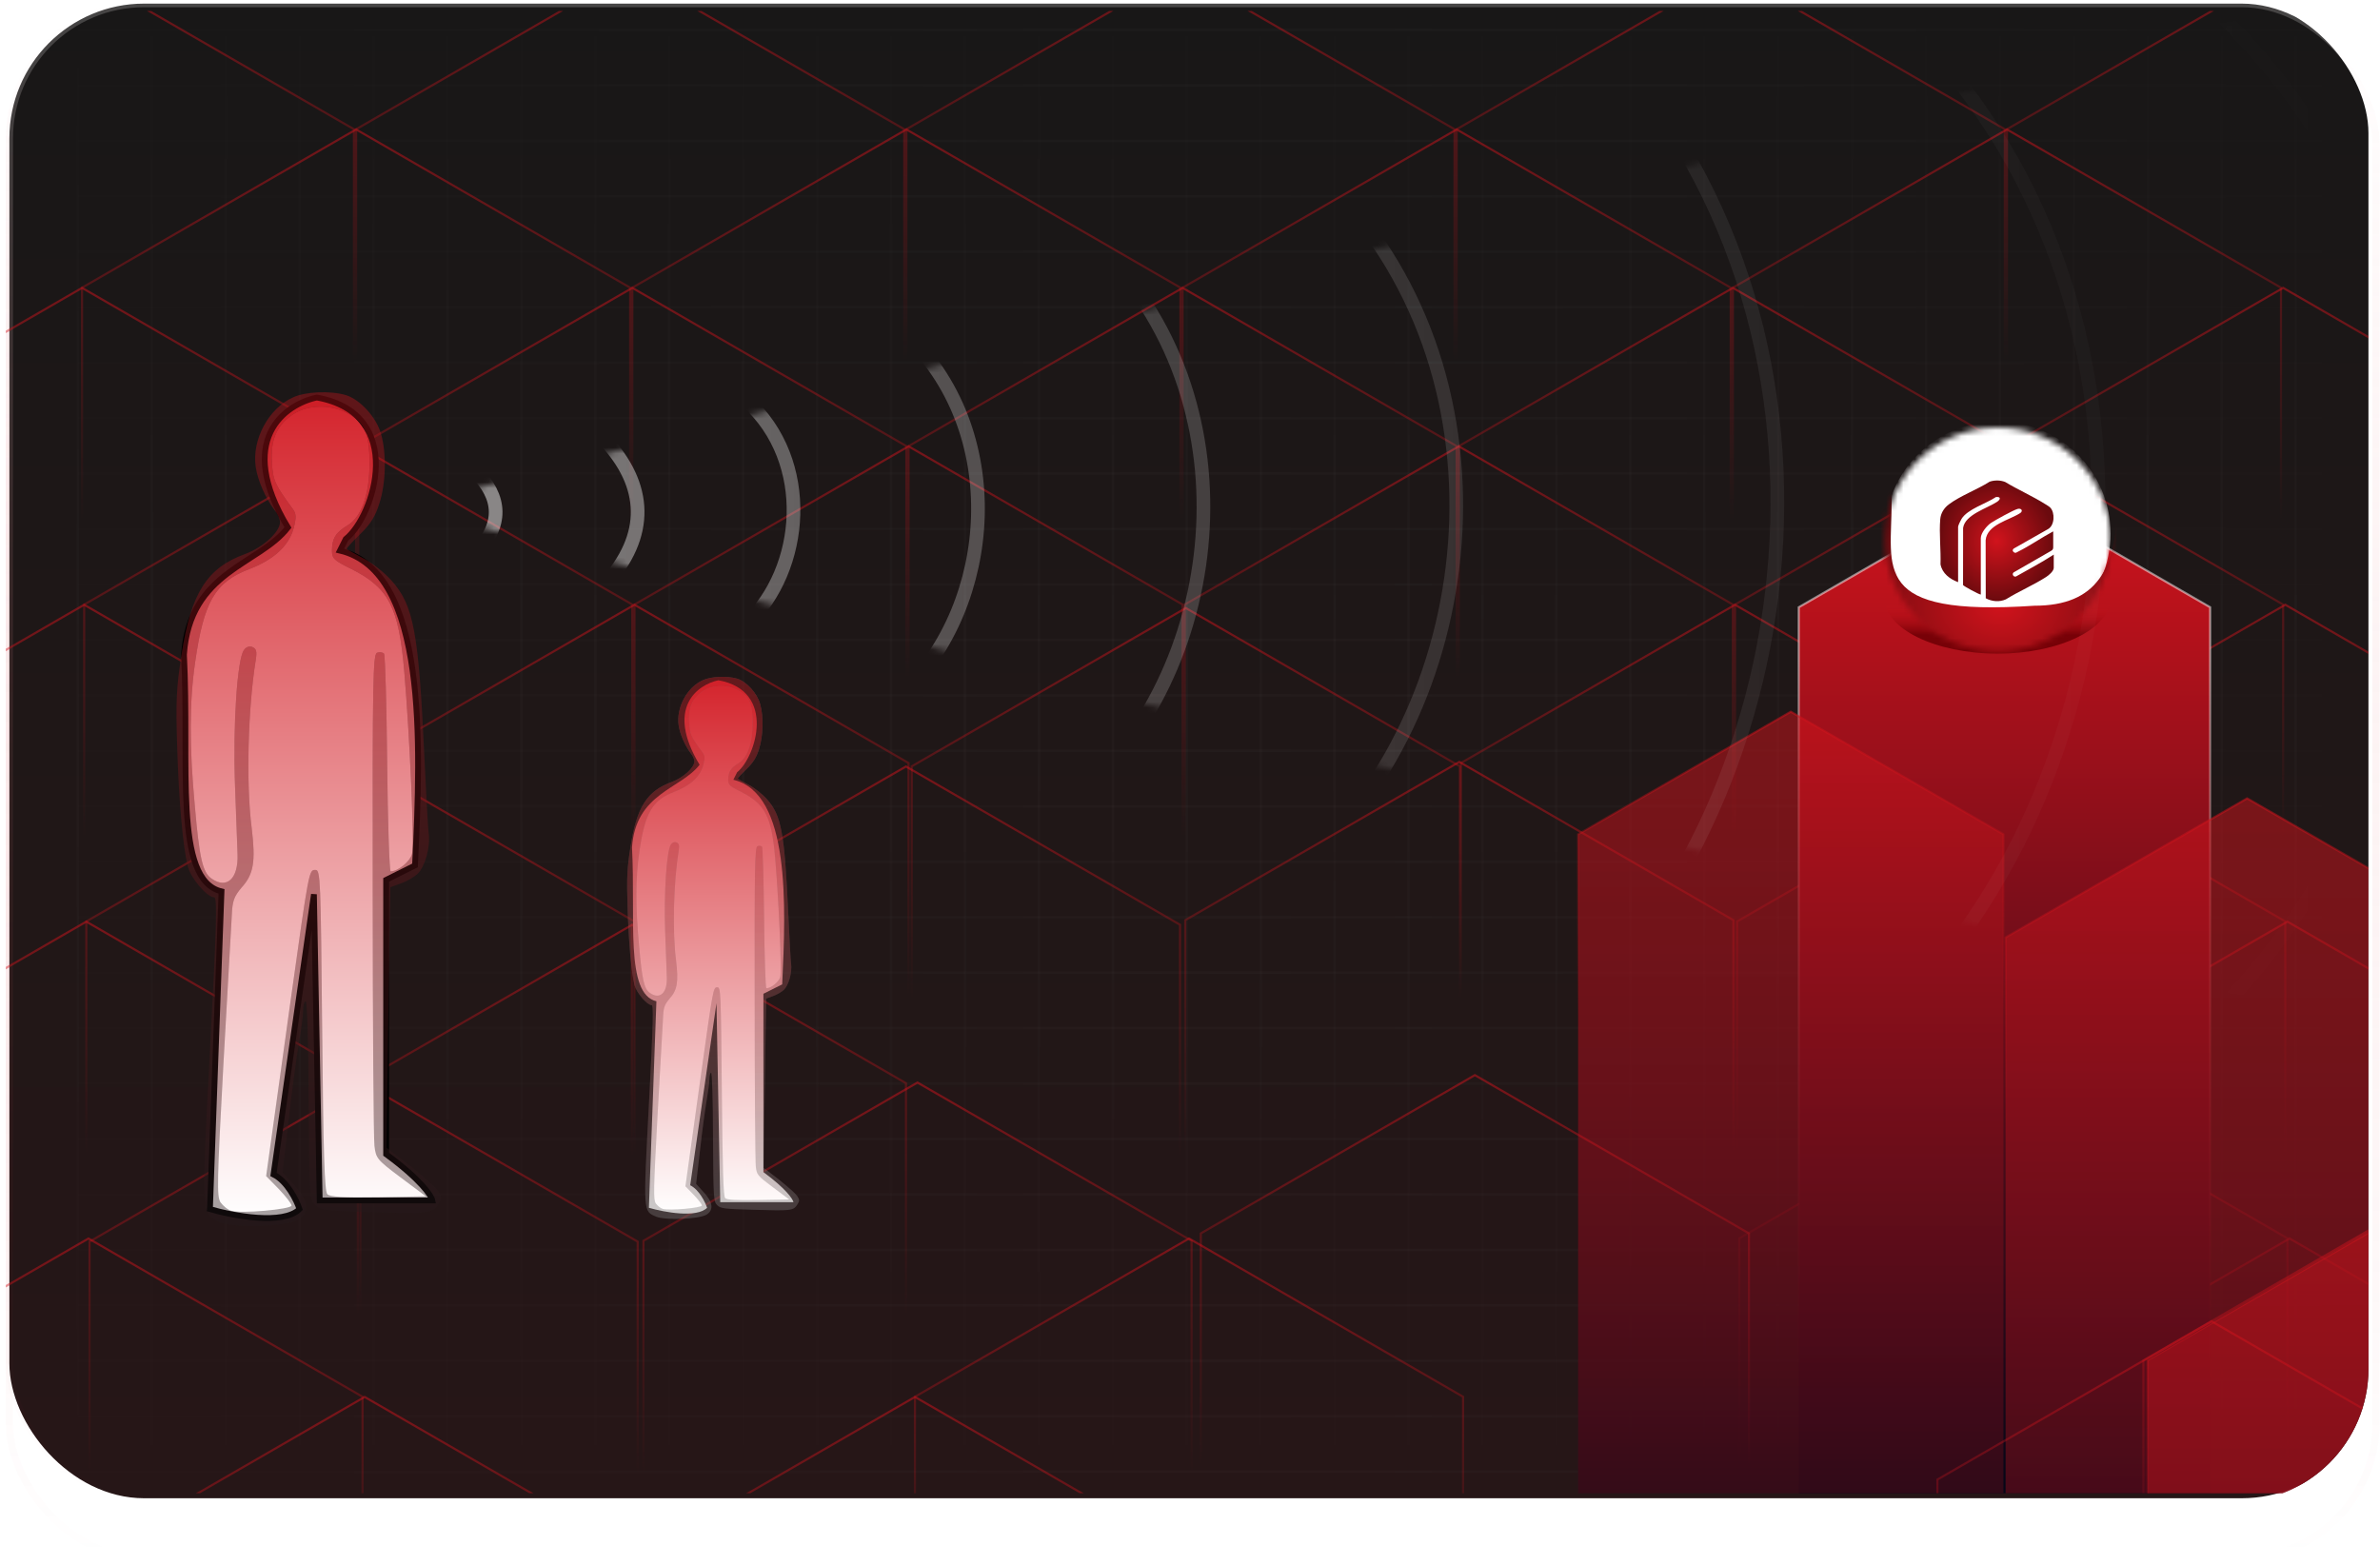 <svg width="412" height="271" viewBox="0 0 412 271" fill="none" xmlns="http://www.w3.org/2000/svg">
<rect x="1.624" y="1.624" width="409.683" height="268.146" rx="23.338" stroke="url(#paint0_linear_3440_1417)" stroke-width="1.248"/>
<g clip-path="url(#clip0_3440_1417)">
<rect x="1.624" y="0.624" width="409.752" height="258.752" rx="23.338" fill="url(#paint1_linear_3440_1417)" stroke="url(#paint2_linear_3440_1417)" stroke-width="1.248"/>
<g opacity="0.5">
<line x1="13.483" y1="6.912" x2="13.483" y2="252.672" stroke="url(#paint3_linear_3440_1417)" stroke-opacity="0.05" stroke-width="0.384"/>
<line x1="26.282" y1="1.15" x2="26.282" y2="258.43" stroke="url(#paint4_linear_3440_1417)" stroke-opacity="0.05" stroke-width="0.384"/>
<line x1="39.079" y1="1.15" x2="39.079" y2="258.43" stroke="url(#paint5_linear_3440_1417)" stroke-opacity="0.05" stroke-width="0.384"/>
<line x1="51.876" y1="1.15" x2="51.876" y2="258.43" stroke="url(#paint6_linear_3440_1417)" stroke-opacity="0.05" stroke-width="0.384"/>
<line x1="64.672" y1="1.15" x2="64.672" y2="258.43" stroke="url(#paint7_linear_3440_1417)" stroke-opacity="0.05" stroke-width="0.384"/>
<line x1="77.469" y1="1.15" x2="77.469" y2="258.43" stroke="url(#paint8_linear_3440_1417)" stroke-opacity="0.05" stroke-width="0.384"/>
<line x1="90.268" y1="1.15" x2="90.268" y2="258.43" stroke="url(#paint9_linear_3440_1417)" stroke-opacity="0.05" stroke-width="0.384"/>
<line x1="103.065" y1="1.15" x2="103.065" y2="258.43" stroke="url(#paint10_linear_3440_1417)" stroke-opacity="0.05" stroke-width="0.384"/>
<line x1="115.86" y1="1.15" x2="115.86" y2="258.43" stroke="url(#paint11_linear_3440_1417)" stroke-opacity="0.05" stroke-width="0.384"/>
<line x1="128.657" y1="1.15" x2="128.657" y2="258.43" stroke="url(#paint12_linear_3440_1417)" stroke-opacity="0.05" stroke-width="0.384"/>
<line x1="141.454" y1="1.15" x2="141.454" y2="258.43" stroke="url(#paint13_linear_3440_1417)" stroke-opacity="0.05" stroke-width="0.384"/>
<line x1="154.253" y1="1.15" x2="154.253" y2="258.43" stroke="url(#paint14_linear_3440_1417)" stroke-opacity="0.05" stroke-width="0.384"/>
<line x1="167.049" y1="1.15" x2="167.049" y2="258.43" stroke="url(#paint15_linear_3440_1417)" stroke-opacity="0.05" stroke-width="0.384"/>
<line x1="179.846" y1="1.15" x2="179.846" y2="258.43" stroke="url(#paint16_linear_3440_1417)" stroke-opacity="0.05" stroke-width="0.384"/>
<line x1="192.643" y1="1.15" x2="192.643" y2="258.43" stroke="url(#paint17_linear_3440_1417)" stroke-opacity="0.05" stroke-width="0.384"/>
<line x1="205.438" y1="1.15" x2="205.438" y2="258.43" stroke="url(#paint18_linear_3440_1417)" stroke-opacity="0.05" stroke-width="0.384"/>
<line x1="218.239" y1="1.15" x2="218.239" y2="258.43" stroke="url(#paint19_linear_3440_1417)" stroke-opacity="0.05" stroke-width="0.384"/>
<line x1="231.034" y1="1.15" x2="231.034" y2="258.43" stroke="url(#paint20_linear_3440_1417)" stroke-opacity="0.05" stroke-width="0.384"/>
<line x1="243.831" y1="1.15" x2="243.831" y2="258.43" stroke="url(#paint21_linear_3440_1417)" stroke-opacity="0.05" stroke-width="0.384"/>
<line x1="256.628" y1="1.15" x2="256.628" y2="258.43" stroke="url(#paint22_linear_3440_1417)" stroke-opacity="0.05" stroke-width="0.384"/>
<line x1="269.424" y1="1.15" x2="269.424" y2="258.43" stroke="url(#paint23_linear_3440_1417)" stroke-opacity="0.05" stroke-width="0.384"/>
<line x1="282.223" y1="1.15" x2="282.223" y2="258.43" stroke="url(#paint24_linear_3440_1417)" stroke-opacity="0.05" stroke-width="0.384"/>
<line x1="295.02" y1="1.15" x2="295.02" y2="258.43" stroke="url(#paint25_linear_3440_1417)" stroke-opacity="0.05" stroke-width="0.384"/>
<line x1="307.817" y1="1.15" x2="307.817" y2="258.43" stroke="url(#paint26_linear_3440_1417)" stroke-opacity="0.05" stroke-width="0.384"/>
<line x1="320.614" y1="1.15" x2="320.614" y2="258.43" stroke="url(#paint27_linear_3440_1417)" stroke-opacity="0.05" stroke-width="0.384"/>
<line x1="333.409" y1="1.15" x2="333.409" y2="258.43" stroke="url(#paint28_linear_3440_1417)" stroke-opacity="0.05" stroke-width="0.384"/>
<line x1="346.21" y1="1.15" x2="346.21" y2="258.43" stroke="url(#paint29_linear_3440_1417)" stroke-opacity="0.05" stroke-width="0.384"/>
<line x1="359.005" y1="1.15" x2="359.005" y2="258.43" stroke="url(#paint30_linear_3440_1417)" stroke-opacity="0.05" stroke-width="0.384"/>
<line x1="371.801" y1="1.15" x2="371.801" y2="258.43" stroke="url(#paint31_linear_3440_1417)" stroke-opacity="0.05" stroke-width="0.384"/>
<line x1="384.598" y1="1.15" x2="384.598" y2="258.43" stroke="url(#paint32_linear_3440_1417)" stroke-opacity="0.05" stroke-width="0.384"/>
<line x1="397.395" y1="1.15" x2="397.395" y2="258.43" stroke="url(#paint33_linear_3440_1417)" stroke-opacity="0.05" stroke-width="0.384"/>
</g>
<g opacity="0.5">
<line x1="410" y1="5.182" x2="0.494" y2="5.182" stroke="url(#paint34_linear_3440_1417)" stroke-opacity="0.05" stroke-width="0.384"/>
<line x1="410" y1="14.782" x2="0.494" y2="14.782" stroke="url(#paint35_linear_3440_1417)" stroke-opacity="0.05" stroke-width="0.384"/>
<line x1="410" y1="24.381" x2="0.494" y2="24.381" stroke="url(#paint36_linear_3440_1417)" stroke-opacity="0.05" stroke-width="0.384"/>
<line x1="410" y1="33.983" x2="0.494" y2="33.983" stroke="url(#paint37_linear_3440_1417)" stroke-opacity="0.05" stroke-width="0.384"/>
<line x1="410" y1="43.583" x2="0.494" y2="43.583" stroke="url(#paint38_linear_3440_1417)" stroke-opacity="0.05" stroke-width="0.384"/>
<line x1="410" y1="53.182" x2="0.494" y2="53.182" stroke="url(#paint39_linear_3440_1417)" stroke-opacity="0.05" stroke-width="0.384"/>
<line x1="410" y1="62.782" x2="0.494" y2="62.782" stroke="url(#paint40_linear_3440_1417)" stroke-opacity="0.05" stroke-width="0.384"/>
<line x1="410" y1="72.382" x2="0.494" y2="72.382" stroke="url(#paint41_linear_3440_1417)" stroke-opacity="0.05" stroke-width="0.384"/>
<line x1="410" y1="81.983" x2="0.494" y2="81.983" stroke="url(#paint42_linear_3440_1417)" stroke-opacity="0.05" stroke-width="0.384"/>
<line x1="410" y1="91.583" x2="0.494" y2="91.583" stroke="url(#paint43_linear_3440_1417)" stroke-opacity="0.05" stroke-width="0.384"/>
<line x1="410" y1="101.182" x2="0.494" y2="101.182" stroke="url(#paint44_linear_3440_1417)" stroke-opacity="0.05" stroke-width="0.384"/>
<line x1="410" y1="110.782" x2="0.494" y2="110.782" stroke="url(#paint45_linear_3440_1417)" stroke-opacity="0.05" stroke-width="0.384"/>
<line x1="410" y1="120.381" x2="0.494" y2="120.381" stroke="url(#paint46_linear_3440_1417)" stroke-opacity="0.05" stroke-width="0.384"/>
<line x1="410" y1="129.983" x2="0.494" y2="129.983" stroke="url(#paint47_linear_3440_1417)" stroke-opacity="0.05" stroke-width="0.384"/>
<line x1="410" y1="139.583" x2="0.494" y2="139.583" stroke="url(#paint48_linear_3440_1417)" stroke-opacity="0.05" stroke-width="0.384"/>
<line x1="410" y1="149.182" x2="0.494" y2="149.182" stroke="url(#paint49_linear_3440_1417)" stroke-opacity="0.05" stroke-width="0.384"/>
<line x1="410" y1="158.782" x2="0.494" y2="158.782" stroke="url(#paint50_linear_3440_1417)" stroke-opacity="0.05" stroke-width="0.384"/>
<line x1="410" y1="168.381" x2="0.494" y2="168.381" stroke="url(#paint51_linear_3440_1417)" stroke-opacity="0.05" stroke-width="0.384"/>
<line x1="410" y1="177.983" x2="0.494" y2="177.983" stroke="url(#paint52_linear_3440_1417)" stroke-opacity="0.05" stroke-width="0.384"/>
<line x1="410" y1="187.583" x2="0.494" y2="187.583" stroke="url(#paint53_linear_3440_1417)" stroke-opacity="0.05" stroke-width="0.384"/>
<line x1="410" y1="197.182" x2="0.494" y2="197.182" stroke="url(#paint54_linear_3440_1417)" stroke-opacity="0.05" stroke-width="0.384"/>
<line x1="410" y1="206.782" x2="0.494" y2="206.782" stroke="url(#paint55_linear_3440_1417)" stroke-opacity="0.05" stroke-width="0.384"/>
<line x1="410" y1="216.381" x2="0.494" y2="216.381" stroke="url(#paint56_linear_3440_1417)" stroke-opacity="0.05" stroke-width="0.384"/>
<line x1="410" y1="225.983" x2="0.494" y2="225.983" stroke="url(#paint57_linear_3440_1417)" stroke-opacity="0.05" stroke-width="0.384"/>
<line x1="410" y1="235.583" x2="0.494" y2="235.583" stroke="url(#paint58_linear_3440_1417)" stroke-opacity="0.05" stroke-width="0.384"/>
<line x1="410" y1="245.182" x2="0.494" y2="245.182" stroke="url(#paint59_linear_3440_1417)" stroke-opacity="0.05" stroke-width="0.384"/>
<line x1="410" y1="254.782" x2="0.494" y2="254.782" stroke="url(#paint60_linear_3440_1417)" stroke-opacity="0.05" stroke-width="0.384"/>
</g>
<g clip-path="url(#clip1_3440_1417)">
<path d="M61.274 22.379V227.727L13.83 255.125L-33.613 227.727V22.379L13.83 -5.019L61.274 22.379Z" stroke="url(#paint61_linear_3440_1417)" stroke-width="0.371"/>
<path d="M156.534 22.379V227.727L109.09 255.125L61.647 227.727V22.379L109.09 -5.019L156.534 22.379Z" stroke="url(#paint62_linear_3440_1417)" stroke-width="0.371"/>
<path d="M251.79 22.379V227.727L204.346 255.125L156.902 227.727V22.379L204.346 -5.019L251.79 22.379Z" stroke="url(#paint63_linear_3440_1417)" stroke-width="0.371"/>
<path d="M347.05 22.379V227.727L299.605 255.125L252.162 227.727V22.379L299.605 -5.019L347.05 22.379Z" stroke="url(#paint64_linear_3440_1417)" stroke-width="0.371"/>
<path d="M442.308 22.379V227.727L394.863 255.125L347.42 227.727V22.379L394.863 -5.019L442.308 22.379Z" stroke="url(#paint65_linear_3440_1417)" stroke-width="0.371"/>
<path d="M109.089 49.808V255.155L61.645 282.554L14.201 255.155V49.808L61.645 22.409L109.089 49.808Z" stroke="url(#paint66_linear_3440_1417)" stroke-width="0.371"/>
<path d="M204.347 49.808V255.155L156.902 282.554L109.459 255.155V49.808L156.902 22.409L204.347 49.808Z" stroke="url(#paint67_linear_3440_1417)" stroke-width="0.371"/>
<path d="M299.606 49.808V255.155L252.162 282.554L204.719 255.155V49.808L252.162 22.409L299.606 49.808Z" stroke="url(#paint68_linear_3440_1417)" stroke-width="0.371"/>
<path d="M394.862 49.808V255.155L347.418 282.554L299.975 255.155V49.808L347.418 22.409L394.862 49.808Z" stroke="url(#paint69_linear_3440_1417)" stroke-width="0.371"/>
<path d="M61.645 77.237V282.584L14.201 309.983L-33.242 282.584V77.237L14.201 49.838L61.645 77.237Z" stroke="url(#paint70_linear_3440_1417)" stroke-width="0.371"/>
<path d="M156.903 77.237V282.584L109.459 309.983L62.016 282.584V77.237L109.459 49.838L156.903 77.237Z" stroke="url(#paint71_linear_3440_1417)" stroke-width="0.371"/>
<path d="M252.163 77.237V282.584L204.719 309.983L157.275 282.584V77.237L204.719 49.838L252.163 77.237Z" stroke="url(#paint72_linear_3440_1417)" stroke-width="0.371"/>
<path d="M347.421 77.237V282.584L299.977 309.983L252.533 282.584V77.237L299.977 49.838L347.421 77.237Z" stroke="url(#paint73_linear_3440_1417)" stroke-width="0.371"/>
<path d="M442.679 77.237V282.584L395.234 309.983L347.791 282.584V77.237L395.234 49.838L442.679 77.237Z" stroke="url(#paint74_linear_3440_1417)" stroke-width="0.371"/>
<path d="M109.46 104.665V310.012L62.016 337.411L14.572 310.012V104.665L62.016 77.266L109.46 104.665Z" stroke="url(#paint75_linear_3440_1417)" stroke-width="0.371"/>
<path d="M204.718 104.665V310.012L157.273 337.411L109.83 310.012V104.665L157.273 77.266L204.718 104.665Z" stroke="url(#paint76_linear_3440_1417)" stroke-width="0.371"/>
<path d="M252.718 132.665V338.012L205.273 365.411L157.83 338.012V132.665L205.273 105.266L252.718 132.665Z" stroke="url(#paint77_linear_3440_1417)" stroke-width="0.371"/>
<path d="M299.976 104.665V310.012L252.531 337.411L205.088 310.012V104.665L252.531 77.266L299.976 104.665Z" stroke="url(#paint78_linear_3440_1417)" stroke-width="0.371"/>
<path d="M395.233 104.665V310.012L347.789 337.411L300.346 310.012V104.665L347.789 77.266L395.233 104.665Z" stroke="url(#paint79_linear_3440_1417)" stroke-width="0.371"/>
<path d="M62.015 132.094V337.441L14.57 364.84L-32.873 337.441V132.094L14.57 104.695L62.015 132.094Z" stroke="url(#paint80_linear_3440_1417)" stroke-width="0.371"/>
<path d="M157.272 132.094V337.441L109.828 364.84L62.385 337.441V132.094L109.828 104.695L157.272 132.094Z" stroke="url(#paint81_linear_3440_1417)" stroke-width="0.371"/>
<path d="M204.272 160.094V365.441L156.828 392.84L109.385 365.441V160.094L156.828 132.695L204.272 160.094Z" stroke="url(#paint82_linear_3440_1417)" stroke-width="0.371"/>
<path d="M347.792 132.094V337.441L300.348 364.84L252.904 337.441V132.094L300.348 104.695L347.792 132.094Z" stroke="url(#paint83_linear_3440_1417)" stroke-width="0.371"/>
<path d="M443.05 132.094V337.441L395.605 364.84L348.162 337.441V132.094L395.605 104.695L443.05 132.094Z" stroke="url(#paint84_linear_3440_1417)" stroke-width="0.371"/>
<path d="M109.831 159.522V364.87L62.387 392.268L14.943 364.87V159.522L62.387 132.123L109.831 159.522Z" stroke="url(#paint85_linear_3440_1417)" stroke-width="0.371"/>
<path d="M156.831 187.522V392.87L109.387 420.268L61.943 392.87V187.522L109.387 160.123L156.831 187.522Z" stroke="url(#paint86_linear_3440_1417)" stroke-width="0.371"/>
<path d="M395.604 159.522V364.87L348.16 392.268L300.717 364.87V159.522L348.16 132.123L395.604 159.522Z" stroke="url(#paint87_linear_3440_1417)" stroke-width="0.371"/>
<path d="M62.388 186.951V392.298L14.943 419.697L-32.5 392.298V186.951L14.943 159.552L62.388 186.951Z" stroke="url(#paint88_linear_3440_1417)" stroke-width="0.371"/>
<path d="M110.388 214.951V420.298L62.943 447.697L15.5 420.298V214.951L62.943 187.552L110.388 214.951Z" stroke="url(#paint89_linear_3440_1417)" stroke-width="0.371"/>
<path d="M443.419 186.951V392.298L395.975 419.697L348.531 392.298V186.951L395.975 159.552L443.419 186.951Z" stroke="url(#paint90_linear_3440_1417)" stroke-width="0.371"/>
<path d="M395.978 214.379V419.727L348.533 447.125L301.09 419.727V214.379L348.533 186.981L395.978 214.379Z" stroke="url(#paint91_linear_3440_1417)" stroke-width="0.371"/>
<path d="M62.759 241.808V447.155L15.315 474.554L-32.129 447.155V241.808L15.315 214.409L62.759 241.808Z" stroke="url(#paint92_linear_3440_1417)" stroke-width="0.371"/>
<path d="M253.272 241.808V447.155L205.828 474.554L158.385 447.155V241.808L205.828 214.409L253.272 241.808Z" stroke="url(#paint93_linear_3440_1417)" stroke-width="0.371"/>
<path d="M206.272 214.808V420.155L158.828 447.554L111.385 420.155V214.808L158.828 187.409L206.272 214.808Z" stroke="url(#paint94_linear_3440_1417)" stroke-width="0.371"/>
<path d="M443.79 241.808V447.155L396.346 474.554L348.902 447.155V241.808L396.346 214.409L443.79 241.808Z" stroke="url(#paint95_linear_3440_1417)" stroke-width="0.371"/>
<path d="M110.571 269.236V474.584L63.127 501.982L15.684 474.584V269.236L63.127 241.838L110.571 269.236Z" stroke="url(#paint96_linear_3440_1417)" stroke-width="0.371"/>
<path d="M205.831 269.236V474.584L158.387 501.982L110.943 474.584V269.236L158.387 241.838L205.831 269.236Z" stroke="url(#paint97_linear_3440_1417)" stroke-width="0.371"/>
<path d="M382.595 105.128V259.393L346.986 279.957L311.379 259.393V105.128L346.986 84.565L382.595 105.128Z" fill="url(#paint98_linear_3440_1417)" stroke="url(#paint99_linear_3440_1417)" stroke-width="0.371"/>
<g filter="url(#filter0_f_3440_1417)">
<ellipse cx="345.786" cy="103.506" rx="19.575" ry="9.644" fill="url(#paint100_linear_3440_1417)"/>
</g>
<mask id="mask0_3440_1417" style="mask-type:alpha" maskUnits="userSpaceOnUse" x="326" y="74" width="40" height="39">
<ellipse cx="345.834" cy="93.384" rx="19.527" ry="19.384" fill="url(#paint101_linear_3440_1417)"/>
</mask>
<g mask="url(#mask0_3440_1417)">
<g filter="url(#filter1_i_3440_1417)">
<ellipse cx="345.834" cy="93.384" rx="19.527" ry="19.384" fill="url(#paint102_linear_3440_1417)"/>
</g>
<g filter="url(#filter2_f_3440_1417)">
<path d="M327.578 84.478C327.5 85.245 327.46 86.025 327.46 86.815C327.46 98.496 323.709 106.771 352.182 104.862C362.966 104.862 366.514 98.496 366.514 86.815C366.514 86.53 366.506 86.246 366.496 85.963C370.407 90.065 372.768 95.371 372.768 101.166C372.767 114.166 360.902 124.703 346.267 124.704C331.631 124.704 319.766 114.166 319.766 101.166C319.766 94.644 322.753 88.741 327.578 84.478Z" fill="url(#paint103_radial_3440_1417)"/>
</g>
<path d="M338.966 100.781C337.542 100.261 336.217 99.269 335.921 97.7C336.007 95.187 335.662 92.362 335.875 89.883C335.965 88.84 336.525 87.951 337.345 87.331C339.316 85.838 342.311 84.74 344.434 83.385C345.291 83.102 346.259 83.111 347.103 83.436C349.366 84.796 351.932 85.927 354.149 87.333C354.384 87.482 354.733 87.682 354.919 87.873C355.757 88.737 355.698 90.963 354.525 91.601L348.577 94.979C348.36 95.201 348.358 95.393 348.605 95.588C348.907 95.824 349.062 95.642 349.351 95.498C351.397 94.485 353.403 93.07 355.43 91.99V94.562C355.449 94.964 355.402 95.198 355.027 95.385L348.577 99.094C348.222 99.4 348.564 99.925 348.975 99.807C351.168 98.562 353.414 97.383 355.523 96.012V98.303C355.523 98.882 354.653 99.598 354.206 99.885C352.023 101.286 349.452 102.384 347.231 103.759C346.108 104.257 344.816 104.142 343.752 103.571L343.733 93.53C343.97 90.801 347.825 90.07 349.756 88.798C350.247 88.417 349.91 87.925 349.252 88.107C348.536 88.305 345.371 90.05 344.659 90.529C343.947 91.009 342.894 92.271 342.894 93.16V102.931C342.481 102.87 339.877 101.447 339.822 101.28L339.832 91.407C340.142 89.101 343.929 88.036 345.693 86.887C346.358 86.454 346.393 85.954 345.511 86.049C343.844 87.189 340.62 88.114 339.562 89.828C339.412 90.07 338.966 90.969 338.966 91.196V100.781Z" fill="url(#paint104_radial_3440_1417)"/>
</g>
<path d="M430.814 162.279V342.72L389 366.786L347.186 342.72V162.279L389 138.213L430.814 162.279Z" fill="url(#paint105_linear_3440_1417)" stroke="url(#paint106_linear_3440_1417)" stroke-width="0.371"/>
<path d="M346.814 144.429V303.57L310 324.786L273.186 303.57V144.429L310 123.213L346.814 144.429Z" fill="url(#paint107_linear_3440_1417)" stroke="url(#paint108_linear_3440_1417)" stroke-width="0.371"/>
<path d="M300.065 159.3V364.648L252.621 392.046L205.178 364.648V159.3L252.621 131.902L300.065 159.3Z" stroke="url(#paint109_linear_3440_1417)" stroke-width="0.371"/>
<path d="M466.649 235.497V440.844L419.205 468.243L371.762 440.844V235.497L419.205 208.098L466.649 235.497Z" fill="url(#paint110_linear_3440_1417)" stroke="url(#paint111_linear_3440_1417)" stroke-width="0.371"/>
<path d="M302.759 213.525V418.873L255.314 446.271L207.871 418.873V213.525L255.314 186.127L302.759 213.525Z" stroke="url(#paint112_linear_3440_1417)" stroke-width="0.371"/>
<path d="M465.929 235.525V440.873L418.484 468.271L371.041 440.873V235.525L418.484 208.127L465.929 235.525Z" stroke="url(#paint113_linear_3440_1417)" stroke-width="0.371"/>
<path d="M430.276 256.138V461.485L382.832 488.884L335.389 461.485V256.138L382.832 228.739L430.276 256.138Z" stroke="url(#paint114_linear_3440_1417)" stroke-width="0.371"/>
<path d="M501.862 256.138V461.485L454.418 488.884L406.975 461.485V256.138L454.418 228.739L501.862 256.138Z" stroke="url(#paint115_linear_3440_1417)" stroke-width="0.371"/>
<path d="M135.404 170.416L132.154 172.041V202.916C136.052 205.776 137.246 207.574 137.355 208.116H124.68L124.03 173.666L119.48 205.191C121.04 205.971 122.08 208.116 122.405 209.091C120.585 210.911 114.93 209.849 112.33 209.091L113.63 173.341C108.17 172.041 110.055 159.041 109.405 146.691C110.055 137.266 117.855 136.616 121.105 132.391C115.125 122.511 120.78 118.524 124.355 117.766C134.495 119.586 130.855 131.091 127.605 133.691L126.954 134.991C136.834 137.331 136.055 156.766 135.404 170.416Z" fill="url(#paint116_linear_3440_1417)"/>
<g opacity="0.4">
<path d="M127.621 117.493C129.214 117.98 131.066 119.995 131.586 121.88C132.204 124.058 132.139 127.373 131.391 129.68C130.936 131.143 130.416 131.988 129.214 133.158C128.336 134.003 127.654 134.75 127.719 134.815C127.784 134.88 128.629 135.335 129.571 135.855C130.546 136.343 131.976 137.48 132.756 138.358C135.259 141.153 135.811 144.143 136.461 158.248C136.656 162.343 136.851 166.21 136.949 166.828C137.144 168.388 136.526 170.565 135.681 171.378C135.291 171.735 134.446 172.223 133.796 172.45L132.626 172.873L132.399 187.53L132.204 202.188L134.836 204.203C136.266 205.34 137.696 206.608 137.989 207.03C138.444 207.745 138.444 207.875 137.989 208.59C137.306 209.598 136.916 209.63 130.384 209.435C125.346 209.305 124.696 209.208 124.144 208.623C123.526 208.005 123.494 207.485 123.429 196.825C123.429 190.39 123.266 185.71 123.104 185.71C122.941 185.71 122.811 186.198 122.811 186.75C122.811 187.335 122.584 189.025 122.324 190.52C122.064 191.983 121.544 195.85 121.186 199.068L120.504 204.95L121.804 206.38C123.396 208.07 123.591 209.435 122.356 210.248C121.154 211.06 115.206 211.288 113.614 210.638C111.306 209.663 111.339 210.053 112.346 190.943C113.094 176.838 113.159 174.01 112.801 174.01C112.021 174.01 110.201 171.898 109.844 170.565C109.291 168.355 108.836 163.35 108.641 157.11C108.479 151.975 108.544 150.448 109.129 146.71C110.201 139.755 111.989 136.928 116.311 135.368C118.294 134.62 120.211 132.898 120.211 131.793C120.211 131.468 119.951 130.85 119.594 130.428C118.586 129.095 117.709 127.113 117.481 125.585C117.026 122.53 118.911 118.988 121.674 117.753C123.071 117.103 125.834 116.973 127.621 117.493ZM121.414 119.833C119.756 121.068 119.139 122.66 119.301 125.098C119.431 127.113 119.594 127.503 121.641 130.298C122.031 130.818 122.064 131.208 121.771 132.378C121.251 134.425 119.529 136.018 116.701 137.09C112.899 138.553 111.631 140.73 110.656 147.588C110.006 152.073 110.006 157.045 110.624 163.675C111.144 169.623 111.501 171.215 112.509 171.898C114.231 173.1 115.531 171.93 115.434 169.168C115.401 168.16 115.271 164.553 115.141 161.173C114.914 154.575 115.401 147.198 116.149 146.19C116.376 145.833 116.766 145.703 117.091 145.833C117.546 146.028 117.644 146.32 117.481 147.295C116.604 152.755 116.376 161.173 117.026 166.21C117.481 169.98 117.254 171.41 115.889 172.905C115.044 173.913 114.849 174.4 114.784 176.09C114.719 177.163 114.296 184.703 113.841 192.828C113.126 206.023 113.094 207.648 113.516 208.33C113.809 208.72 114.329 209.175 114.719 209.273C115.791 209.63 121.511 209.11 121.511 208.688C121.511 208.493 120.861 207.648 120.081 206.835L118.651 205.373L119.106 202.123C119.366 200.335 120.374 193.088 121.349 186.035C123.494 170.76 123.461 170.923 124.209 170.923C124.761 170.923 124.794 171.963 124.956 188.96C125.086 202.74 125.216 207.095 125.541 207.42C125.834 207.713 127.296 207.81 131.294 207.745L136.624 207.648L133.796 205.535C131.099 203.52 131.001 203.358 130.839 201.96C130.741 201.148 130.644 188.375 130.644 173.588C130.611 149.505 130.676 146.678 131.131 146.483C131.391 146.385 131.749 146.418 131.911 146.58C132.041 146.743 132.204 152.333 132.269 158.963C132.334 165.625 132.529 171.085 132.659 171.085C133.504 171.085 134.836 169.98 135.064 169.135C135.356 168.095 134.804 155.745 134.186 148.498C133.569 141.38 132.464 139.203 128.304 137.09C126.256 136.083 126.061 135.888 126.061 134.978C126.061 133.645 126.484 132.93 127.816 132.15C129.376 131.208 130.286 128.705 130.286 125.163C130.286 121.783 129.701 120.515 127.686 119.475C125.704 118.435 123.039 118.598 121.414 119.833Z" fill="#7A7A7A"/>
<path d="M127.621 117.493C129.214 117.98 131.066 119.995 131.586 121.88C132.204 124.058 132.139 127.373 131.391 129.68C130.936 131.143 130.416 131.988 129.214 133.158C128.336 134.003 127.654 134.75 127.719 134.815C127.784 134.88 128.629 135.335 129.571 135.855C130.546 136.343 131.976 137.48 132.756 138.358C135.259 141.153 135.811 144.143 136.461 158.248C136.656 162.343 136.851 166.21 136.949 166.828C137.144 168.388 136.526 170.565 135.681 171.378C135.291 171.735 134.446 172.223 133.796 172.45L132.626 172.873L132.399 187.53L132.204 202.188L134.836 204.203C136.266 205.34 137.696 206.608 137.989 207.03C138.444 207.745 138.444 207.875 137.989 208.59C137.306 209.598 136.916 209.63 130.384 209.435C125.346 209.305 124.696 209.208 124.144 208.623C123.526 208.005 123.494 207.485 123.429 196.825C123.429 190.39 123.266 185.71 123.104 185.71C122.941 185.71 122.811 186.198 122.811 186.75C122.811 187.335 122.584 189.025 122.324 190.52C122.064 191.983 121.544 195.85 121.186 199.068L120.504 204.95L121.804 206.38C123.396 208.07 123.591 209.435 122.356 210.248C121.154 211.06 115.206 211.288 113.614 210.638C111.306 209.663 111.339 210.053 112.346 190.943C113.094 176.838 113.159 174.01 112.801 174.01C112.021 174.01 110.201 171.898 109.844 170.565C109.291 168.355 108.836 163.35 108.641 157.11C108.479 151.975 108.544 150.448 109.129 146.71C110.201 139.755 111.989 136.928 116.311 135.368C118.294 134.62 120.211 132.898 120.211 131.793C120.211 131.468 119.951 130.85 119.594 130.428C118.586 129.095 117.709 127.113 117.481 125.585C117.026 122.53 118.911 118.988 121.674 117.753C123.071 117.103 125.834 116.973 127.621 117.493ZM121.414 119.833C119.756 121.068 119.139 122.66 119.301 125.098C119.431 127.113 119.594 127.503 121.641 130.298C122.031 130.818 122.064 131.208 121.771 132.378C121.251 134.425 119.529 136.018 116.701 137.09C112.899 138.553 111.631 140.73 110.656 147.588C110.006 152.073 110.006 157.045 110.624 163.675C111.144 169.623 111.501 171.215 112.509 171.898C114.231 173.1 115.531 171.93 115.434 169.168C115.401 168.16 115.271 164.553 115.141 161.173C114.914 154.575 115.401 147.198 116.149 146.19C116.376 145.833 116.766 145.703 117.091 145.833C117.546 146.028 117.644 146.32 117.481 147.295C116.604 152.755 116.376 161.173 117.026 166.21C117.481 169.98 117.254 171.41 115.889 172.905C115.044 173.913 114.849 174.4 114.784 176.09C114.719 177.163 114.296 184.703 113.841 192.828C113.126 206.023 113.094 207.648 113.516 208.33C113.809 208.72 114.329 209.175 114.719 209.273C115.791 209.63 121.511 209.11 121.511 208.688C121.511 208.493 120.861 207.648 120.081 206.835L118.651 205.373L119.106 202.123C119.366 200.335 120.374 193.088 121.349 186.035C123.494 170.76 123.461 170.923 124.209 170.923C124.761 170.923 124.794 171.963 124.956 188.96C125.086 202.74 125.216 207.095 125.541 207.42C125.834 207.713 127.296 207.81 131.294 207.745L136.624 207.648L133.796 205.535C131.099 203.52 131.001 203.358 130.839 201.96C130.741 201.148 130.644 188.375 130.644 173.588C130.611 149.505 130.676 146.678 131.131 146.483C131.391 146.385 131.749 146.418 131.911 146.58C132.041 146.743 132.204 152.333 132.269 158.963C132.334 165.625 132.529 171.085 132.659 171.085C133.504 171.085 134.836 169.98 135.064 169.135C135.356 168.095 134.804 155.745 134.186 148.498C133.569 141.38 132.464 139.203 128.304 137.09C126.256 136.083 126.061 135.888 126.061 134.978C126.061 133.645 126.484 132.93 127.816 132.15C129.376 131.208 130.286 128.705 130.286 125.163C130.286 121.783 129.701 120.515 127.686 119.475C125.704 118.435 123.039 118.598 121.414 119.833Z" fill="url(#paint117_linear_3440_1417)"/>
</g>
<path d="M71.843 149.82L66.843 152.32V199.82C72.841 204.22 74.677 206.987 74.846 207.82H55.346L54.346 154.82L47.346 203.32C49.746 204.52 51.346 207.82 51.846 209.32C49.046 212.12 40.346 210.487 36.346 209.32L38.346 154.32C29.946 152.32 32.846 132.32 31.846 113.32C32.846 98.82 44.846 97.82 49.846 91.32C40.646 76.12 49.346 69.987 54.846 68.82C70.446 71.62 64.846 89.32 59.846 93.32L58.843 95.32C74.043 98.92 72.846 128.82 71.843 149.82Z" fill="url(#paint118_linear_3440_1417)" stroke="black"/>
<g opacity="0.4">
<path d="M59.871 68.4C62.321 69.15 65.171 72.25 65.971 75.15C66.921 78.5 66.821 83.6 65.671 87.15C64.971 89.4 64.171 90.7 62.321 92.5C60.971 93.8 59.921 94.95 60.021 95.05C60.121 95.15 61.421 95.85 62.871 96.65C64.371 97.4 66.571 99.15 67.771 100.5C71.621 104.8 72.471 109.4 73.471 131.1C73.771 137.4 74.071 143.35 74.221 144.3C74.521 146.7 73.571 150.05 72.271 151.3C71.671 151.85 70.371 152.6 69.371 152.95L67.571 153.6L67.221 176.15L66.921 198.7L70.971 201.8C73.171 203.55 75.371 205.5 75.821 206.15C76.521 207.25 76.521 207.45 75.821 208.55C74.771 210.1 74.171 210.15 64.121 209.85C56.371 209.65 55.371 209.5 54.521 208.6C53.571 207.65 53.521 206.85 53.421 190.45C53.421 180.55 53.171 173.35 52.921 173.35C52.671 173.35 52.471 174.1 52.471 174.95C52.471 175.85 52.121 178.45 51.721 180.75C51.321 183 50.521 188.95 49.971 193.9L48.921 202.95L50.921 205.15C53.371 207.75 53.671 209.85 51.771 211.1C49.921 212.35 40.771 212.7 38.321 211.7C34.771 210.2 34.821 210.8 36.371 181.4C37.521 159.7 37.621 155.35 37.071 155.35C35.871 155.35 33.071 152.1 32.521 150.05C31.671 146.65 30.971 138.95 30.671 129.35C30.421 121.45 30.521 119.1 31.421 113.35C33.071 102.65 35.821 98.3 42.471 95.9C45.521 94.75 48.471 92.1 48.471 90.4C48.471 89.9 48.071 88.95 47.521 88.3C45.971 86.25 44.621 83.2 44.271 80.85C43.571 76.15 46.471 70.7 50.721 68.8C52.871 67.8 57.121 67.6 59.871 68.4ZM50.321 72C47.771 73.9 46.821 76.35 47.071 80.1C47.271 83.2 47.521 83.8 50.671 88.1C51.271 88.9 51.321 89.5 50.871 91.3C50.071 94.45 47.421 96.9 43.071 98.55C37.221 100.8 35.271 104.15 33.771 114.7C32.771 121.6 32.771 129.25 33.721 139.45C34.521 148.6 35.071 151.05 36.621 152.1C39.271 153.95 41.271 152.15 41.121 147.9C41.071 146.35 40.871 140.8 40.671 135.6C40.321 125.45 41.071 114.1 42.221 112.55C42.571 112 43.171 111.8 43.671 112C44.371 112.3 44.521 112.75 44.271 114.25C42.921 122.65 42.571 135.6 43.571 143.35C44.271 149.15 43.921 151.35 41.821 153.65C40.521 155.2 40.221 155.95 40.121 158.55C40.021 160.2 39.371 171.8 38.671 184.3C37.571 204.6 37.521 207.1 38.171 208.15C38.621 208.75 39.421 209.45 40.021 209.6C41.671 210.15 50.471 209.35 50.471 208.7C50.471 208.4 49.471 207.1 48.271 205.85L46.071 203.6L46.771 198.6C47.171 195.85 48.721 184.7 50.221 173.85C53.521 150.35 53.471 150.6 54.621 150.6C55.471 150.6 55.521 152.2 55.771 178.35C55.971 199.55 56.171 206.25 56.671 206.75C57.121 207.2 59.371 207.35 65.521 207.25L73.721 207.1L69.371 203.85C65.221 200.75 65.071 200.5 64.821 198.35C64.671 197.1 64.521 177.45 64.521 154.7C64.471 117.65 64.571 113.3 65.271 113C65.671 112.85 66.221 112.9 66.471 113.15C66.671 113.4 66.921 122 67.021 132.2C67.121 142.45 67.421 150.85 67.621 150.85C68.921 150.85 70.971 149.15 71.321 147.85C71.771 146.25 70.921 127.25 69.971 116.1C69.021 105.15 67.321 101.8 60.921 98.55C57.771 97 57.471 96.7 57.471 95.3C57.471 93.25 58.121 92.15 60.171 90.95C62.571 89.5 63.971 85.65 63.971 80.2C63.971 75 63.071 73.05 59.971 71.45C56.921 69.85 52.821 70.1 50.321 72Z" fill="#231A1B"/>
<path d="M59.871 68.4C62.321 69.15 65.171 72.25 65.971 75.15C66.921 78.5 66.821 83.6 65.671 87.15C64.971 89.4 64.171 90.7 62.321 92.5C60.971 93.8 59.921 94.95 60.021 95.05C60.121 95.15 61.421 95.85 62.871 96.65C64.371 97.4 66.571 99.15 67.771 100.5C71.621 104.8 72.471 109.4 73.471 131.1C73.771 137.4 74.071 143.35 74.221 144.3C74.521 146.7 73.571 150.05 72.271 151.3C71.671 151.85 70.371 152.6 69.371 152.95L67.571 153.6L67.221 176.15L66.921 198.7L70.971 201.8C73.171 203.55 75.371 205.5 75.821 206.15C76.521 207.25 76.521 207.45 75.821 208.55C74.771 210.1 74.171 210.15 64.121 209.85C56.371 209.65 55.371 209.5 54.521 208.6C53.571 207.65 53.521 206.85 53.421 190.45C53.421 180.55 53.171 173.35 52.921 173.35C52.671 173.35 52.471 174.1 52.471 174.95C52.471 175.85 52.121 178.45 51.721 180.75C51.321 183 50.521 188.95 49.971 193.9L48.921 202.95L50.921 205.15C53.371 207.75 53.671 209.85 51.771 211.1C49.921 212.35 40.771 212.7 38.321 211.7C34.771 210.2 34.821 210.8 36.371 181.4C37.521 159.7 37.621 155.35 37.071 155.35C35.871 155.35 33.071 152.1 32.521 150.05C31.671 146.65 30.971 138.95 30.671 129.35C30.421 121.45 30.521 119.1 31.421 113.35C33.071 102.65 35.821 98.3 42.471 95.9C45.521 94.75 48.471 92.1 48.471 90.4C48.471 89.9 48.071 88.95 47.521 88.3C45.971 86.25 44.621 83.2 44.271 80.85C43.571 76.15 46.471 70.7 50.721 68.8C52.871 67.8 57.121 67.6 59.871 68.4ZM50.321 72C47.771 73.9 46.821 76.35 47.071 80.1C47.271 83.2 47.521 83.8 50.671 88.1C51.271 88.9 51.321 89.5 50.871 91.3C50.071 94.45 47.421 96.9 43.071 98.55C37.221 100.8 35.271 104.15 33.771 114.7C32.771 121.6 32.771 129.25 33.721 139.45C34.521 148.6 35.071 151.05 36.621 152.1C39.271 153.95 41.271 152.15 41.121 147.9C41.071 146.35 40.871 140.8 40.671 135.6C40.321 125.45 41.071 114.1 42.221 112.55C42.571 112 43.171 111.8 43.671 112C44.371 112.3 44.521 112.75 44.271 114.25C42.921 122.65 42.571 135.6 43.571 143.35C44.271 149.15 43.921 151.35 41.821 153.65C40.521 155.2 40.221 155.95 40.121 158.55C40.021 160.2 39.371 171.8 38.671 184.3C37.571 204.6 37.521 207.1 38.171 208.15C38.621 208.75 39.421 209.45 40.021 209.6C41.671 210.15 50.471 209.35 50.471 208.7C50.471 208.4 49.471 207.1 48.271 205.85L46.071 203.6L46.771 198.6C47.171 195.85 48.721 184.7 50.221 173.85C53.521 150.35 53.471 150.6 54.621 150.6C55.471 150.6 55.521 152.2 55.771 178.35C55.971 199.55 56.171 206.25 56.671 206.75C57.121 207.2 59.371 207.35 65.521 207.25L73.721 207.1L69.371 203.85C65.221 200.75 65.071 200.5 64.821 198.35C64.671 197.1 64.521 177.45 64.521 154.7C64.471 117.65 64.571 113.3 65.271 113C65.671 112.85 66.221 112.9 66.471 113.15C66.671 113.4 66.921 122 67.021 132.2C67.121 142.45 67.421 150.85 67.621 150.85C68.921 150.85 70.971 149.15 71.321 147.85C71.771 146.25 70.921 127.25 69.971 116.1C69.021 105.15 67.321 101.8 60.921 98.55C57.771 97 57.471 96.7 57.471 95.3C57.471 93.25 58.121 92.15 60.171 90.95C62.571 89.5 63.971 85.65 63.971 80.2C63.971 75 63.071 73.05 59.971 71.45C56.921 69.85 52.821 70.1 50.321 72Z" fill="url(#paint119_linear_3440_1417)"/>
</g>
<mask id="mask1_3440_1417" style="mask-type:luminance" maskUnits="userSpaceOnUse" x="69" y="-19" width="402" height="214">
<path d="M69.947 87.8L470.224 -18.468L470.224 194.068L69.947 87.8Z" fill="url(#paint120_linear_3440_1417)"/>
</mask>
<g mask="url(#mask1_3440_1417)">
<g filter="url(#filter3_dddddd_3440_1417)">
<path opacity="0.1" d="M382.191 0.574C434.641 48.488 427.379 133.758 382.191 176.8" stroke="white" stroke-width="2.365" stroke-linecap="round"/>
<path opacity="0.15" d="M326.604 0.574C379.053 48.488 371.791 133.758 326.604 176.8" stroke="white" stroke-width="2.365" stroke-linecap="round"/>
<path opacity="0.2" d="M271.016 0.574C323.465 48.488 316.203 133.758 271.016 176.8" stroke="white" stroke-width="2.365" stroke-linecap="round"/>
<path opacity="0.25" d="M227.256 28.96C262.786 61.438 257.867 119.239 227.256 148.414" stroke="white" stroke-width="2.365" stroke-linecap="round"/>
<path opacity="0.3" d="M188.225 40.787C216.987 66.834 213.005 113.189 188.225 136.587" stroke="white" stroke-width="2.365" stroke-linecap="round"/>
<path opacity="0.35" d="M156.291 57.345C174.902 74.388 172.325 104.719 156.291 120.029" stroke="white" stroke-width="2.365" stroke-linecap="round"/>
<path opacity="0.4" d="M129.307 69.438C140.838 79.905 139.241 98.533 129.307 107.936" stroke="white" stroke-width="2.365" stroke-linecap="round"/>
<path opacity="0.45" d="M104.727 76.18C112 83.986 112.533 92.679 104.727 101.194" stroke="white" stroke-width="2.365" stroke-linecap="round"/>
<path opacity="0.5" d="M82.256 81.591C86.818 86.019 87.152 90.952 82.256 95.783" stroke="white" stroke-width="2.365" stroke-linecap="round"/>
</g>
</g>
</g>
</g>
<defs>
<filter id="filter0_f_3440_1417" x="323.395" y="91.045" width="44.782" height="24.921" filterUnits="userSpaceOnUse" color-interpolation-filters="sRGB">
<feFlood flood-opacity="0" result="BackgroundImageFix"/>
<feBlend mode="normal" in="SourceGraphic" in2="BackgroundImageFix" result="shape"/>
<feGaussianBlur stdDeviation="1.408" result="effect1_foregroundBlur_3440_1417"/>
</filter>
<filter id="filter1_i_3440_1417" x="326.307" y="72.976" width="39.055" height="39.792" filterUnits="userSpaceOnUse" color-interpolation-filters="sRGB">
<feFlood flood-opacity="0" result="BackgroundImageFix"/>
<feBlend mode="normal" in="SourceGraphic" in2="BackgroundImageFix" result="shape"/>
<feColorMatrix in="SourceAlpha" type="matrix" values="0 0 0 0 0 0 0 0 0 0 0 0 0 0 0 0 0 0 127 0" result="hardAlpha"/>
<feMorphology radius="0.64" operator="dilate" in="SourceAlpha" result="effect1_innerShadow_3440_1417"/>
<feOffset dy="-1.024"/>
<feGaussianBlur stdDeviation="1.152"/>
<feComposite in2="hardAlpha" operator="arithmetic" k2="-1" k3="1"/>
<feColorMatrix type="matrix" values="0 0 0 0 0 0 0 0 0 0 0 0 0 0 0 0 0 0 0.46 0"/>
<feBlend mode="normal" in2="shape" result="effect1_innerShadow_3440_1417"/>
</filter>
<filter id="filter2_f_3440_1417" x="301.462" y="66.174" width="89.61" height="76.834" filterUnits="userSpaceOnUse" color-interpolation-filters="sRGB">
<feFlood flood-opacity="0" result="BackgroundImageFix"/>
<feBlend mode="normal" in="SourceGraphic" in2="BackgroundImageFix" result="shape"/>
<feGaussianBlur stdDeviation="9.152" result="effect1_foregroundBlur_3440_1417"/>
</filter>
<filter id="filter3_dddddd_3440_1417" x="-214.608" y="-296.288" width="996.854" height="769.951" filterUnits="userSpaceOnUse" color-interpolation-filters="sRGB">
<feFlood flood-opacity="0" result="BackgroundImageFix"/>
<feColorMatrix in="SourceAlpha" type="matrix" values="0 0 0 0 0 0 0 0 0 0 0 0 0 0 0 0 0 0 127 0" result="hardAlpha"/>
<feOffset/>
<feGaussianBlur stdDeviation="4.928"/>
<feColorMatrix type="matrix" values="0 0 0 0 1 0 0 0 0 0.702 0 0 0 0 0.702 0 0 0 1 0"/>
<feBlend mode="normal" in2="BackgroundImageFix" result="effect1_dropShadow_3440_1417"/>
<feColorMatrix in="SourceAlpha" type="matrix" values="0 0 0 0 0 0 0 0 0 0 0 0 0 0 0 0 0 0 127 0" result="hardAlpha"/>
<feOffset/>
<feGaussianBlur stdDeviation="9.857"/>
<feColorMatrix type="matrix" values="0 0 0 0 1 0 0 0 0 0.702 0 0 0 0 0.702 0 0 0 1 0"/>
<feBlend mode="normal" in2="effect1_dropShadow_3440_1417" result="effect2_dropShadow_3440_1417"/>
<feColorMatrix in="SourceAlpha" type="matrix" values="0 0 0 0 0 0 0 0 0 0 0 0 0 0 0 0 0 0 127 0" result="hardAlpha"/>
<feOffset/>
<feGaussianBlur stdDeviation="34.499"/>
<feColorMatrix type="matrix" values="0 0 0 0 1 0 0 0 0 0.702 0 0 0 0 0.702 0 0 0 1 0"/>
<feBlend mode="normal" in2="effect2_dropShadow_3440_1417" result="effect3_dropShadow_3440_1417"/>
<feColorMatrix in="SourceAlpha" type="matrix" values="0 0 0 0 0 0 0 0 0 0 0 0 0 0 0 0 0 0 127 0" result="hardAlpha"/>
<feOffset/>
<feGaussianBlur stdDeviation="68.999"/>
<feColorMatrix type="matrix" values="0 0 0 0 1 0 0 0 0 0.702 0 0 0 0 0.702 0 0 0 1 0"/>
<feBlend mode="normal" in2="effect3_dropShadow_3440_1417" result="effect4_dropShadow_3440_1417"/>
<feColorMatrix in="SourceAlpha" type="matrix" values="0 0 0 0 0 0 0 0 0 0 0 0 0 0 0 0 0 0 127 0" result="hardAlpha"/>
<feOffset/>
<feGaussianBlur stdDeviation="118.284"/>
<feColorMatrix type="matrix" values="0 0 0 0 1 0 0 0 0 0.702 0 0 0 0 0.702 0 0 0 1 0"/>
<feBlend mode="normal" in2="effect4_dropShadow_3440_1417" result="effect5_dropShadow_3440_1417"/>
<feColorMatrix in="SourceAlpha" type="matrix" values="0 0 0 0 0 0 0 0 0 0 0 0 0 0 0 0 0 0 127 0" result="hardAlpha"/>
<feOffset/>
<feGaussianBlur stdDeviation="147.84"/>
<feColorMatrix type="matrix" values="0 0 0 0 1 0 0 0 0 0.702 0 0 0 0 0.702 0 0 0 1 0"/>
<feBlend mode="normal" in2="effect5_dropShadow_3440_1417" result="effect6_dropShadow_3440_1417"/>
<feBlend mode="normal" in="SourceGraphic" in2="effect6_dropShadow_3440_1417" result="shape"/>
</filter>
<linearGradient id="paint0_linear_3440_1417" x1="206.466" y1="1" x2="206.466" y2="270.394" gradientUnits="userSpaceOnUse">
<stop stop-color="white" stop-opacity="0.2"/>
<stop offset="1" stop-color="#D1131C" stop-opacity="0"/>
</linearGradient>
<linearGradient id="paint1_linear_3440_1417" x1="206.5" y1="0" x2="206.5" y2="376.25" gradientUnits="userSpaceOnUse">
<stop stop-color="#181717"/>
<stop offset="1" stop-color="#2D1617"/>
</linearGradient>
<linearGradient id="paint2_linear_3440_1417" x1="206.5" y1="0" x2="206.5" y2="260" gradientUnits="userSpaceOnUse">
<stop stop-color="white" stop-opacity="0.2"/>
<stop offset="1" stop-color="#D1131C" stop-opacity="0"/>
</linearGradient>
<linearGradient id="paint3_linear_3440_1417" x1="12.791" y1="6.912" x2="12.791" y2="252.672" gradientUnits="userSpaceOnUse">
<stop stop-color="white" stop-opacity="0"/>
<stop offset="0.5" stop-color="#CCCCCC"/>
<stop offset="1" stop-color="#999999" stop-opacity="0"/>
</linearGradient>
<linearGradient id="paint4_linear_3440_1417" x1="25.59" y1="1.15" x2="25.59" y2="258.43" gradientUnits="userSpaceOnUse">
<stop stop-color="white" stop-opacity="0"/>
<stop offset="0.5" stop-color="#CCCCCC"/>
<stop offset="1" stop-color="#999999" stop-opacity="0"/>
</linearGradient>
<linearGradient id="paint5_linear_3440_1417" x1="38.387" y1="1.15" x2="38.387" y2="258.43" gradientUnits="userSpaceOnUse">
<stop stop-color="white" stop-opacity="0"/>
<stop offset="0.5" stop-color="#CCCCCC"/>
<stop offset="1" stop-color="#999999" stop-opacity="0"/>
</linearGradient>
<linearGradient id="paint6_linear_3440_1417" x1="51.184" y1="1.15" x2="51.184" y2="258.43" gradientUnits="userSpaceOnUse">
<stop stop-color="white" stop-opacity="0"/>
<stop offset="0.5" stop-color="#CCCCCC"/>
<stop offset="1" stop-color="#999999" stop-opacity="0"/>
</linearGradient>
<linearGradient id="paint7_linear_3440_1417" x1="63.98" y1="1.15" x2="63.98" y2="258.43" gradientUnits="userSpaceOnUse">
<stop stop-color="white" stop-opacity="0"/>
<stop offset="0.5" stop-color="#CCCCCC"/>
<stop offset="1" stop-color="#999999" stop-opacity="0"/>
</linearGradient>
<linearGradient id="paint8_linear_3440_1417" x1="76.777" y1="1.15" x2="76.777" y2="258.43" gradientUnits="userSpaceOnUse">
<stop stop-color="white" stop-opacity="0"/>
<stop offset="0.5" stop-color="#CCCCCC"/>
<stop offset="1" stop-color="#999999" stop-opacity="0"/>
</linearGradient>
<linearGradient id="paint9_linear_3440_1417" x1="89.576" y1="1.15" x2="89.576" y2="258.43" gradientUnits="userSpaceOnUse">
<stop stop-color="white" stop-opacity="0"/>
<stop offset="0.5" stop-color="#CCCCCC"/>
<stop offset="1" stop-color="#999999" stop-opacity="0"/>
</linearGradient>
<linearGradient id="paint10_linear_3440_1417" x1="102.373" y1="1.15" x2="102.373" y2="258.43" gradientUnits="userSpaceOnUse">
<stop stop-color="white" stop-opacity="0"/>
<stop offset="0.5" stop-color="#CCCCCC"/>
<stop offset="1" stop-color="#999999" stop-opacity="0"/>
</linearGradient>
<linearGradient id="paint11_linear_3440_1417" x1="115.168" y1="1.15" x2="115.168" y2="258.43" gradientUnits="userSpaceOnUse">
<stop stop-color="white" stop-opacity="0"/>
<stop offset="0.5" stop-color="#CCCCCC"/>
<stop offset="1" stop-color="#999999" stop-opacity="0"/>
</linearGradient>
<linearGradient id="paint12_linear_3440_1417" x1="127.965" y1="1.15" x2="127.965" y2="258.43" gradientUnits="userSpaceOnUse">
<stop stop-color="white" stop-opacity="0"/>
<stop offset="0.5" stop-color="#CCCCCC"/>
<stop offset="1" stop-color="#999999" stop-opacity="0"/>
</linearGradient>
<linearGradient id="paint13_linear_3440_1417" x1="140.762" y1="1.15" x2="140.762" y2="258.43" gradientUnits="userSpaceOnUse">
<stop stop-color="white" stop-opacity="0"/>
<stop offset="0.5" stop-color="#CCCCCC"/>
<stop offset="1" stop-color="#999999" stop-opacity="0"/>
</linearGradient>
<linearGradient id="paint14_linear_3440_1417" x1="153.561" y1="1.15" x2="153.561" y2="258.43" gradientUnits="userSpaceOnUse">
<stop stop-color="white" stop-opacity="0"/>
<stop offset="0.5" stop-color="#CCCCCC"/>
<stop offset="1" stop-color="#999999" stop-opacity="0"/>
</linearGradient>
<linearGradient id="paint15_linear_3440_1417" x1="166.357" y1="1.15" x2="166.357" y2="258.43" gradientUnits="userSpaceOnUse">
<stop stop-color="white" stop-opacity="0"/>
<stop offset="0.5" stop-color="#CCCCCC"/>
<stop offset="1" stop-color="#999999" stop-opacity="0"/>
</linearGradient>
<linearGradient id="paint16_linear_3440_1417" x1="179.154" y1="1.15" x2="179.154" y2="258.43" gradientUnits="userSpaceOnUse">
<stop stop-color="white" stop-opacity="0"/>
<stop offset="0.5" stop-color="#CCCCCC"/>
<stop offset="1" stop-color="#999999" stop-opacity="0"/>
</linearGradient>
<linearGradient id="paint17_linear_3440_1417" x1="191.951" y1="1.15" x2="191.951" y2="258.43" gradientUnits="userSpaceOnUse">
<stop stop-color="white" stop-opacity="0"/>
<stop offset="0.5" stop-color="#CCCCCC"/>
<stop offset="1" stop-color="#999999" stop-opacity="0"/>
</linearGradient>
<linearGradient id="paint18_linear_3440_1417" x1="204.746" y1="1.15" x2="204.746" y2="258.43" gradientUnits="userSpaceOnUse">
<stop stop-color="white" stop-opacity="0"/>
<stop offset="0.5" stop-color="#CCCCCC"/>
<stop offset="1" stop-color="#999999" stop-opacity="0"/>
</linearGradient>
<linearGradient id="paint19_linear_3440_1417" x1="217.547" y1="1.15" x2="217.547" y2="258.43" gradientUnits="userSpaceOnUse">
<stop stop-color="white" stop-opacity="0"/>
<stop offset="0.5" stop-color="#CCCCCC"/>
<stop offset="1" stop-color="#999999" stop-opacity="0"/>
</linearGradient>
<linearGradient id="paint20_linear_3440_1417" x1="230.342" y1="1.15" x2="230.342" y2="258.43" gradientUnits="userSpaceOnUse">
<stop stop-color="white" stop-opacity="0"/>
<stop offset="0.5" stop-color="#CCCCCC"/>
<stop offset="1" stop-color="#999999" stop-opacity="0"/>
</linearGradient>
<linearGradient id="paint21_linear_3440_1417" x1="243.139" y1="1.15" x2="243.139" y2="258.43" gradientUnits="userSpaceOnUse">
<stop stop-color="white" stop-opacity="0"/>
<stop offset="0.5" stop-color="#CCCCCC"/>
<stop offset="1" stop-color="#999999" stop-opacity="0"/>
</linearGradient>
<linearGradient id="paint22_linear_3440_1417" x1="255.936" y1="1.15" x2="255.936" y2="258.43" gradientUnits="userSpaceOnUse">
<stop stop-color="white" stop-opacity="0"/>
<stop offset="0.5" stop-color="#CCCCCC"/>
<stop offset="1" stop-color="#999999" stop-opacity="0"/>
</linearGradient>
<linearGradient id="paint23_linear_3440_1417" x1="268.732" y1="1.15" x2="268.732" y2="258.43" gradientUnits="userSpaceOnUse">
<stop stop-color="white" stop-opacity="0"/>
<stop offset="0.5" stop-color="#CCCCCC"/>
<stop offset="1" stop-color="#999999" stop-opacity="0"/>
</linearGradient>
<linearGradient id="paint24_linear_3440_1417" x1="281.531" y1="1.15" x2="281.531" y2="258.43" gradientUnits="userSpaceOnUse">
<stop stop-color="white" stop-opacity="0"/>
<stop offset="0.5" stop-color="#CCCCCC"/>
<stop offset="1" stop-color="#999999" stop-opacity="0"/>
</linearGradient>
<linearGradient id="paint25_linear_3440_1417" x1="294.328" y1="1.15" x2="294.328" y2="258.43" gradientUnits="userSpaceOnUse">
<stop stop-color="white" stop-opacity="0"/>
<stop offset="0.5" stop-color="#CCCCCC"/>
<stop offset="1" stop-color="#999999" stop-opacity="0"/>
</linearGradient>
<linearGradient id="paint26_linear_3440_1417" x1="307.125" y1="1.15" x2="307.125" y2="258.43" gradientUnits="userSpaceOnUse">
<stop stop-color="white" stop-opacity="0"/>
<stop offset="0.5" stop-color="#CCCCCC"/>
<stop offset="1" stop-color="#999999" stop-opacity="0"/>
</linearGradient>
<linearGradient id="paint27_linear_3440_1417" x1="319.922" y1="1.15" x2="319.922" y2="258.43" gradientUnits="userSpaceOnUse">
<stop stop-color="white" stop-opacity="0"/>
<stop offset="0.5" stop-color="#CCCCCC"/>
<stop offset="1" stop-color="#999999" stop-opacity="0"/>
</linearGradient>
<linearGradient id="paint28_linear_3440_1417" x1="332.717" y1="1.15" x2="332.717" y2="258.43" gradientUnits="userSpaceOnUse">
<stop stop-color="white" stop-opacity="0"/>
<stop offset="0.5" stop-color="#CCCCCC"/>
<stop offset="1" stop-color="#999999" stop-opacity="0"/>
</linearGradient>
<linearGradient id="paint29_linear_3440_1417" x1="345.518" y1="1.15" x2="345.518" y2="258.43" gradientUnits="userSpaceOnUse">
<stop stop-color="white" stop-opacity="0"/>
<stop offset="0.5" stop-color="#CCCCCC"/>
<stop offset="1" stop-color="#999999" stop-opacity="0"/>
</linearGradient>
<linearGradient id="paint30_linear_3440_1417" x1="358.313" y1="1.15" x2="358.313" y2="258.43" gradientUnits="userSpaceOnUse">
<stop stop-color="white" stop-opacity="0"/>
<stop offset="0.5" stop-color="#CCCCCC"/>
<stop offset="1" stop-color="#999999" stop-opacity="0"/>
</linearGradient>
<linearGradient id="paint31_linear_3440_1417" x1="371.109" y1="1.15" x2="371.109" y2="258.43" gradientUnits="userSpaceOnUse">
<stop stop-color="white" stop-opacity="0"/>
<stop offset="0.5" stop-color="#CCCCCC"/>
<stop offset="1" stop-color="#999999" stop-opacity="0"/>
</linearGradient>
<linearGradient id="paint32_linear_3440_1417" x1="383.906" y1="1.15" x2="383.906" y2="258.43" gradientUnits="userSpaceOnUse">
<stop stop-color="white" stop-opacity="0"/>
<stop offset="0.5" stop-color="#CCCCCC"/>
<stop offset="1" stop-color="#999999" stop-opacity="0"/>
</linearGradient>
<linearGradient id="paint33_linear_3440_1417" x1="396.703" y1="1.15" x2="396.703" y2="258.43" gradientUnits="userSpaceOnUse">
<stop stop-color="white" stop-opacity="0"/>
<stop offset="0.5" stop-color="#CCCCCC"/>
<stop offset="1" stop-color="#999999" stop-opacity="0"/>
</linearGradient>
<linearGradient id="paint34_linear_3440_1417" x1="410" y1="4.49" x2="0.494" y2="4.49" gradientUnits="userSpaceOnUse">
<stop stop-color="white" stop-opacity="0"/>
<stop offset="0.5" stop-color="#CCCCCC"/>
<stop offset="1" stop-color="#999999" stop-opacity="0"/>
</linearGradient>
<linearGradient id="paint35_linear_3440_1417" x1="410" y1="14.09" x2="0.494" y2="14.09" gradientUnits="userSpaceOnUse">
<stop stop-color="white" stop-opacity="0"/>
<stop offset="0.5" stop-color="#CCCCCC"/>
<stop offset="1" stop-color="#999999" stop-opacity="0"/>
</linearGradient>
<linearGradient id="paint36_linear_3440_1417" x1="410" y1="23.689" x2="0.494" y2="23.689" gradientUnits="userSpaceOnUse">
<stop stop-color="white" stop-opacity="0"/>
<stop offset="0.5" stop-color="#CCCCCC"/>
<stop offset="1" stop-color="#999999" stop-opacity="0"/>
</linearGradient>
<linearGradient id="paint37_linear_3440_1417" x1="410" y1="33.291" x2="0.494" y2="33.291" gradientUnits="userSpaceOnUse">
<stop stop-color="white" stop-opacity="0"/>
<stop offset="0.5" stop-color="#CCCCCC"/>
<stop offset="1" stop-color="#999999" stop-opacity="0"/>
</linearGradient>
<linearGradient id="paint38_linear_3440_1417" x1="410" y1="42.891" x2="0.494" y2="42.891" gradientUnits="userSpaceOnUse">
<stop stop-color="white" stop-opacity="0"/>
<stop offset="0.5" stop-color="#CCCCCC"/>
<stop offset="1" stop-color="#999999" stop-opacity="0"/>
</linearGradient>
<linearGradient id="paint39_linear_3440_1417" x1="410" y1="52.49" x2="0.494" y2="52.49" gradientUnits="userSpaceOnUse">
<stop stop-color="white" stop-opacity="0"/>
<stop offset="0.5" stop-color="#CCCCCC"/>
<stop offset="1" stop-color="#999999" stop-opacity="0"/>
</linearGradient>
<linearGradient id="paint40_linear_3440_1417" x1="410" y1="62.09" x2="0.494" y2="62.09" gradientUnits="userSpaceOnUse">
<stop stop-color="white" stop-opacity="0"/>
<stop offset="0.5" stop-color="#CCCCCC"/>
<stop offset="1" stop-color="#999999" stop-opacity="0"/>
</linearGradient>
<linearGradient id="paint41_linear_3440_1417" x1="410" y1="71.689" x2="0.494" y2="71.689" gradientUnits="userSpaceOnUse">
<stop stop-color="white" stop-opacity="0"/>
<stop offset="0.5" stop-color="#CCCCCC"/>
<stop offset="1" stop-color="#999999" stop-opacity="0"/>
</linearGradient>
<linearGradient id="paint42_linear_3440_1417" x1="410" y1="81.291" x2="0.494" y2="81.291" gradientUnits="userSpaceOnUse">
<stop stop-color="white" stop-opacity="0"/>
<stop offset="0.5" stop-color="#CCCCCC"/>
<stop offset="1" stop-color="#999999" stop-opacity="0"/>
</linearGradient>
<linearGradient id="paint43_linear_3440_1417" x1="410" y1="90.891" x2="0.494" y2="90.891" gradientUnits="userSpaceOnUse">
<stop stop-color="white" stop-opacity="0"/>
<stop offset="0.5" stop-color="#CCCCCC"/>
<stop offset="1" stop-color="#999999" stop-opacity="0"/>
</linearGradient>
<linearGradient id="paint44_linear_3440_1417" x1="410" y1="100.49" x2="0.494" y2="100.49" gradientUnits="userSpaceOnUse">
<stop stop-color="white" stop-opacity="0"/>
<stop offset="0.5" stop-color="#CCCCCC"/>
<stop offset="1" stop-color="#999999" stop-opacity="0"/>
</linearGradient>
<linearGradient id="paint45_linear_3440_1417" x1="410" y1="110.09" x2="0.494" y2="110.09" gradientUnits="userSpaceOnUse">
<stop stop-color="white" stop-opacity="0"/>
<stop offset="0.5" stop-color="#CCCCCC"/>
<stop offset="1" stop-color="#999999" stop-opacity="0"/>
</linearGradient>
<linearGradient id="paint46_linear_3440_1417" x1="410" y1="119.689" x2="0.494" y2="119.689" gradientUnits="userSpaceOnUse">
<stop stop-color="white" stop-opacity="0"/>
<stop offset="0.5" stop-color="#CCCCCC"/>
<stop offset="1" stop-color="#999999" stop-opacity="0"/>
</linearGradient>
<linearGradient id="paint47_linear_3440_1417" x1="410" y1="129.291" x2="0.494" y2="129.291" gradientUnits="userSpaceOnUse">
<stop stop-color="white" stop-opacity="0"/>
<stop offset="0.5" stop-color="#CCCCCC"/>
<stop offset="1" stop-color="#999999" stop-opacity="0"/>
</linearGradient>
<linearGradient id="paint48_linear_3440_1417" x1="410" y1="138.891" x2="0.494" y2="138.891" gradientUnits="userSpaceOnUse">
<stop stop-color="white" stop-opacity="0"/>
<stop offset="0.5" stop-color="#CCCCCC"/>
<stop offset="1" stop-color="#999999" stop-opacity="0"/>
</linearGradient>
<linearGradient id="paint49_linear_3440_1417" x1="410" y1="148.49" x2="0.494" y2="148.49" gradientUnits="userSpaceOnUse">
<stop stop-color="white" stop-opacity="0"/>
<stop offset="0.5" stop-color="#CCCCCC"/>
<stop offset="1" stop-color="#999999" stop-opacity="0"/>
</linearGradient>
<linearGradient id="paint50_linear_3440_1417" x1="410" y1="158.09" x2="0.494" y2="158.09" gradientUnits="userSpaceOnUse">
<stop stop-color="white" stop-opacity="0"/>
<stop offset="0.5" stop-color="#CCCCCC"/>
<stop offset="1" stop-color="#999999" stop-opacity="0"/>
</linearGradient>
<linearGradient id="paint51_linear_3440_1417" x1="410" y1="167.689" x2="0.494" y2="167.689" gradientUnits="userSpaceOnUse">
<stop stop-color="white" stop-opacity="0"/>
<stop offset="0.5" stop-color="#CCCCCC"/>
<stop offset="1" stop-color="#999999" stop-opacity="0"/>
</linearGradient>
<linearGradient id="paint52_linear_3440_1417" x1="410" y1="177.291" x2="0.494" y2="177.291" gradientUnits="userSpaceOnUse">
<stop stop-color="white" stop-opacity="0"/>
<stop offset="0.5" stop-color="#CCCCCC"/>
<stop offset="1" stop-color="#999999" stop-opacity="0"/>
</linearGradient>
<linearGradient id="paint53_linear_3440_1417" x1="410" y1="186.891" x2="0.494" y2="186.891" gradientUnits="userSpaceOnUse">
<stop stop-color="white" stop-opacity="0"/>
<stop offset="0.5" stop-color="#CCCCCC"/>
<stop offset="1" stop-color="#999999" stop-opacity="0"/>
</linearGradient>
<linearGradient id="paint54_linear_3440_1417" x1="410" y1="196.49" x2="0.494" y2="196.49" gradientUnits="userSpaceOnUse">
<stop stop-color="white" stop-opacity="0"/>
<stop offset="0.5" stop-color="#CCCCCC"/>
<stop offset="1" stop-color="#999999" stop-opacity="0"/>
</linearGradient>
<linearGradient id="paint55_linear_3440_1417" x1="410" y1="206.09" x2="0.494" y2="206.09" gradientUnits="userSpaceOnUse">
<stop stop-color="white" stop-opacity="0"/>
<stop offset="0.5" stop-color="#CCCCCC"/>
<stop offset="1" stop-color="#999999" stop-opacity="0"/>
</linearGradient>
<linearGradient id="paint56_linear_3440_1417" x1="410" y1="215.689" x2="0.494" y2="215.689" gradientUnits="userSpaceOnUse">
<stop stop-color="white" stop-opacity="0"/>
<stop offset="0.5" stop-color="#CCCCCC"/>
<stop offset="1" stop-color="#999999" stop-opacity="0"/>
</linearGradient>
<linearGradient id="paint57_linear_3440_1417" x1="410" y1="225.291" x2="0.494" y2="225.291" gradientUnits="userSpaceOnUse">
<stop stop-color="white" stop-opacity="0"/>
<stop offset="0.5" stop-color="#CCCCCC"/>
<stop offset="1" stop-color="#999999" stop-opacity="0"/>
</linearGradient>
<linearGradient id="paint58_linear_3440_1417" x1="410" y1="234.891" x2="0.494" y2="234.891" gradientUnits="userSpaceOnUse">
<stop stop-color="white" stop-opacity="0"/>
<stop offset="0.5" stop-color="#CCCCCC"/>
<stop offset="1" stop-color="#999999" stop-opacity="0"/>
</linearGradient>
<linearGradient id="paint59_linear_3440_1417" x1="410" y1="244.49" x2="0.494" y2="244.49" gradientUnits="userSpaceOnUse">
<stop stop-color="white" stop-opacity="0"/>
<stop offset="0.5" stop-color="#CCCCCC"/>
<stop offset="1" stop-color="#999999" stop-opacity="0"/>
</linearGradient>
<linearGradient id="paint60_linear_3440_1417" x1="410" y1="254.09" x2="0.494" y2="254.09" gradientUnits="userSpaceOnUse">
<stop stop-color="white" stop-opacity="0"/>
<stop offset="0.5" stop-color="#CCCCCC"/>
<stop offset="1" stop-color="#999999" stop-opacity="0"/>
</linearGradient>
<linearGradient id="paint61_linear_3440_1417" x1="13.831" y1="-5.232" x2="13.831" y2="255.339" gradientUnits="userSpaceOnUse">
<stop stop-color="#D1131C" stop-opacity="0.5"/>
<stop offset="0.26" stop-color="#D1131C" stop-opacity="0"/>
</linearGradient>
<linearGradient id="paint62_linear_3440_1417" x1="109.09" y1="-5.232" x2="109.09" y2="255.339" gradientUnits="userSpaceOnUse">
<stop stop-color="#D1131C" stop-opacity="0.5"/>
<stop offset="0.26" stop-color="#D1131C" stop-opacity="0"/>
</linearGradient>
<linearGradient id="paint63_linear_3440_1417" x1="204.346" y1="-5.232" x2="204.346" y2="255.339" gradientUnits="userSpaceOnUse">
<stop stop-color="#D1131C" stop-opacity="0.5"/>
<stop offset="0.26" stop-color="#D1131C" stop-opacity="0"/>
</linearGradient>
<linearGradient id="paint64_linear_3440_1417" x1="299.606" y1="-5.232" x2="299.606" y2="255.339" gradientUnits="userSpaceOnUse">
<stop stop-color="#D1131C" stop-opacity="0.5"/>
<stop offset="0.26" stop-color="#D1131C" stop-opacity="0"/>
</linearGradient>
<linearGradient id="paint65_linear_3440_1417" x1="394.864" y1="-5.232" x2="394.864" y2="255.339" gradientUnits="userSpaceOnUse">
<stop stop-color="#D1131C" stop-opacity="0.5"/>
<stop offset="0.26" stop-color="#D1131C" stop-opacity="0"/>
</linearGradient>
<linearGradient id="paint66_linear_3440_1417" x1="61.645" y1="22.196" x2="61.645" y2="282.768" gradientUnits="userSpaceOnUse">
<stop stop-color="#D1131C" stop-opacity="0.5"/>
<stop offset="0.26" stop-color="#D1131C" stop-opacity="0"/>
</linearGradient>
<linearGradient id="paint67_linear_3440_1417" x1="156.903" y1="22.196" x2="156.903" y2="282.768" gradientUnits="userSpaceOnUse">
<stop stop-color="#D1131C" stop-opacity="0.5"/>
<stop offset="0.26" stop-color="#D1131C" stop-opacity="0"/>
</linearGradient>
<linearGradient id="paint68_linear_3440_1417" x1="252.163" y1="22.196" x2="252.163" y2="282.768" gradientUnits="userSpaceOnUse">
<stop stop-color="#D1131C" stop-opacity="0.5"/>
<stop offset="0.26" stop-color="#D1131C" stop-opacity="0"/>
</linearGradient>
<linearGradient id="paint69_linear_3440_1417" x1="347.418" y1="22.196" x2="347.418" y2="282.768" gradientUnits="userSpaceOnUse">
<stop stop-color="#D1131C" stop-opacity="0.5"/>
<stop offset="0.26" stop-color="#D1131C" stop-opacity="0"/>
</linearGradient>
<linearGradient id="paint70_linear_3440_1417" x1="14.202" y1="49.625" x2="14.202" y2="310.196" gradientUnits="userSpaceOnUse">
<stop stop-color="#D1131C" stop-opacity="0.5"/>
<stop offset="0.26" stop-color="#D1131C" stop-opacity="0"/>
</linearGradient>
<linearGradient id="paint71_linear_3440_1417" x1="109.459" y1="49.625" x2="109.459" y2="310.196" gradientUnits="userSpaceOnUse">
<stop stop-color="#D1131C" stop-opacity="0.5"/>
<stop offset="0.26" stop-color="#D1131C" stop-opacity="0"/>
</linearGradient>
<linearGradient id="paint72_linear_3440_1417" x1="204.719" y1="49.625" x2="204.719" y2="310.196" gradientUnits="userSpaceOnUse">
<stop stop-color="#D1131C" stop-opacity="0.5"/>
<stop offset="0.26" stop-color="#D1131C" stop-opacity="0"/>
</linearGradient>
<linearGradient id="paint73_linear_3440_1417" x1="299.977" y1="49.625" x2="299.977" y2="310.196" gradientUnits="userSpaceOnUse">
<stop stop-color="#D1131C" stop-opacity="0.5"/>
<stop offset="0.26" stop-color="#D1131C" stop-opacity="0"/>
</linearGradient>
<linearGradient id="paint74_linear_3440_1417" x1="395.235" y1="49.625" x2="395.235" y2="310.196" gradientUnits="userSpaceOnUse">
<stop stop-color="#D1131C" stop-opacity="0.5"/>
<stop offset="0.26" stop-color="#D1131C" stop-opacity="0"/>
</linearGradient>
<linearGradient id="paint75_linear_3440_1417" x1="62.016" y1="77.053" x2="62.016" y2="337.625" gradientUnits="userSpaceOnUse">
<stop stop-color="#D1131C" stop-opacity="0.5"/>
<stop offset="0.26" stop-color="#D1131C" stop-opacity="0"/>
</linearGradient>
<linearGradient id="paint76_linear_3440_1417" x1="157.274" y1="77.053" x2="157.274" y2="337.625" gradientUnits="userSpaceOnUse">
<stop stop-color="#D1131C" stop-opacity="0.5"/>
<stop offset="0.26" stop-color="#D1131C" stop-opacity="0"/>
</linearGradient>
<linearGradient id="paint77_linear_3440_1417" x1="205.274" y1="105.053" x2="205.274" y2="365.625" gradientUnits="userSpaceOnUse">
<stop stop-color="#D1131C" stop-opacity="0.5"/>
<stop offset="0.26" stop-color="#D1131C" stop-opacity="0"/>
</linearGradient>
<linearGradient id="paint78_linear_3440_1417" x1="252.532" y1="77.053" x2="252.532" y2="337.625" gradientUnits="userSpaceOnUse">
<stop stop-color="#D1131C" stop-opacity="0.5"/>
<stop offset="0.26" stop-color="#D1131C" stop-opacity="0"/>
</linearGradient>
<linearGradient id="paint79_linear_3440_1417" x1="347.789" y1="77.053" x2="347.789" y2="337.625" gradientUnits="userSpaceOnUse">
<stop stop-color="#D1131C" stop-opacity="0.5"/>
<stop offset="0.26" stop-color="#D1131C" stop-opacity="0"/>
</linearGradient>
<linearGradient id="paint80_linear_3440_1417" x1="14.571" y1="104.482" x2="14.571" y2="365.053" gradientUnits="userSpaceOnUse">
<stop stop-color="#D1131C" stop-opacity="0.5"/>
<stop offset="0.26" stop-color="#D1131C" stop-opacity="0"/>
</linearGradient>
<linearGradient id="paint81_linear_3440_1417" x1="109.829" y1="104.482" x2="109.829" y2="365.053" gradientUnits="userSpaceOnUse">
<stop stop-color="#D1131C" stop-opacity="0.5"/>
<stop offset="0.26" stop-color="#D1131C" stop-opacity="0"/>
</linearGradient>
<linearGradient id="paint82_linear_3440_1417" x1="156.829" y1="132.482" x2="156.829" y2="393.053" gradientUnits="userSpaceOnUse">
<stop stop-color="#D1131C" stop-opacity="0.5"/>
<stop offset="0.26" stop-color="#D1131C" stop-opacity="0"/>
</linearGradient>
<linearGradient id="paint83_linear_3440_1417" x1="300.348" y1="104.482" x2="300.348" y2="365.053" gradientUnits="userSpaceOnUse">
<stop stop-color="#D1131C" stop-opacity="0.5"/>
<stop offset="0.26" stop-color="#D1131C" stop-opacity="0"/>
</linearGradient>
<linearGradient id="paint84_linear_3440_1417" x1="395.606" y1="104.482" x2="395.606" y2="365.053" gradientUnits="userSpaceOnUse">
<stop stop-color="#D1131C" stop-opacity="0.5"/>
<stop offset="0.26" stop-color="#D1131C" stop-opacity="0"/>
</linearGradient>
<linearGradient id="paint85_linear_3440_1417" x1="62.387" y1="131.911" x2="62.387" y2="392.482" gradientUnits="userSpaceOnUse">
<stop stop-color="#D1131C" stop-opacity="0.5"/>
<stop offset="0.26" stop-color="#D1131C" stop-opacity="0"/>
</linearGradient>
<linearGradient id="paint86_linear_3440_1417" x1="109.387" y1="159.911" x2="109.387" y2="420.482" gradientUnits="userSpaceOnUse">
<stop stop-color="#D1131C" stop-opacity="0.5"/>
<stop offset="0.26" stop-color="#D1131C" stop-opacity="0"/>
</linearGradient>
<linearGradient id="paint87_linear_3440_1417" x1="348.161" y1="131.911" x2="348.161" y2="392.482" gradientUnits="userSpaceOnUse">
<stop stop-color="#D1131C" stop-opacity="0.5"/>
<stop offset="0.26" stop-color="#D1131C" stop-opacity="0"/>
</linearGradient>
<linearGradient id="paint88_linear_3440_1417" x1="14.944" y1="159.339" x2="14.944" y2="419.91" gradientUnits="userSpaceOnUse">
<stop stop-color="#D1131C" stop-opacity="0.5"/>
<stop offset="0.26" stop-color="#D1131C" stop-opacity="0"/>
</linearGradient>
<linearGradient id="paint89_linear_3440_1417" x1="62.944" y1="187.339" x2="62.944" y2="447.91" gradientUnits="userSpaceOnUse">
<stop stop-color="#D1131C" stop-opacity="0.5"/>
<stop offset="0.26" stop-color="#D1131C" stop-opacity="0"/>
</linearGradient>
<linearGradient id="paint90_linear_3440_1417" x1="395.975" y1="159.339" x2="395.975" y2="419.91" gradientUnits="userSpaceOnUse">
<stop stop-color="#D1131C" stop-opacity="0.5"/>
<stop offset="0.26" stop-color="#D1131C" stop-opacity="0"/>
</linearGradient>
<linearGradient id="paint91_linear_3440_1417" x1="348.534" y1="186.768" x2="348.534" y2="447.339" gradientUnits="userSpaceOnUse">
<stop stop-color="#D1131C" stop-opacity="0.5"/>
<stop offset="0.26" stop-color="#D1131C" stop-opacity="0"/>
</linearGradient>
<linearGradient id="paint92_linear_3440_1417" x1="15.315" y1="214.196" x2="15.315" y2="474.767" gradientUnits="userSpaceOnUse">
<stop stop-color="#D1131C" stop-opacity="0.5"/>
<stop offset="0.26" stop-color="#D1131C" stop-opacity="0"/>
</linearGradient>
<linearGradient id="paint93_linear_3440_1417" x1="205.829" y1="214.196" x2="205.829" y2="474.767" gradientUnits="userSpaceOnUse">
<stop stop-color="#D1131C" stop-opacity="0.5"/>
<stop offset="0.26" stop-color="#D1131C" stop-opacity="0"/>
</linearGradient>
<linearGradient id="paint94_linear_3440_1417" x1="158.829" y1="187.196" x2="158.829" y2="447.767" gradientUnits="userSpaceOnUse">
<stop stop-color="#D1131C" stop-opacity="0.5"/>
<stop offset="0.26" stop-color="#D1131C" stop-opacity="0"/>
</linearGradient>
<linearGradient id="paint95_linear_3440_1417" x1="396.346" y1="214.196" x2="396.346" y2="474.767" gradientUnits="userSpaceOnUse">
<stop stop-color="#D1131C" stop-opacity="0.5"/>
<stop offset="0.26" stop-color="#D1131C" stop-opacity="0"/>
</linearGradient>
<linearGradient id="paint96_linear_3440_1417" x1="63.127" y1="241.625" x2="63.127" y2="502.196" gradientUnits="userSpaceOnUse">
<stop stop-color="#D1131C" stop-opacity="0.5"/>
<stop offset="0.26" stop-color="#D1131C" stop-opacity="0"/>
</linearGradient>
<linearGradient id="paint97_linear_3440_1417" x1="158.387" y1="241.625" x2="158.387" y2="502.196" gradientUnits="userSpaceOnUse">
<stop stop-color="#D1131C" stop-opacity="0.5"/>
<stop offset="0.26" stop-color="#D1131C" stop-opacity="0"/>
</linearGradient>
<linearGradient id="paint98_linear_3440_1417" x1="346.987" y1="84.352" x2="346.987" y2="280.17" gradientUnits="userSpaceOnUse">
<stop stop-color="#D1131C"/>
<stop offset="0.88" stop-color="#060717"/>
</linearGradient>
<linearGradient id="paint99_linear_3440_1417" x1="346.987" y1="84.352" x2="346.987" y2="280.17" gradientUnits="userSpaceOnUse">
<stop offset="0.154" stop-color="white" stop-opacity="0.5"/>
<stop offset="0.798" stop-color="#D1131C" stop-opacity="0"/>
</linearGradient>
<linearGradient id="paint100_linear_3440_1417" x1="345.84" y1="104.654" x2="345.827" y2="113.15" gradientUnits="userSpaceOnUse">
<stop stop-color="#D1131C" stop-opacity="0"/>
<stop offset="0.625" stop-color="#770107"/>
</linearGradient>
<linearGradient id="paint101_linear_3440_1417" x1="343.573" y1="81.114" x2="345.801" y2="118.881" gradientUnits="userSpaceOnUse">
<stop stop-color="white"/>
<stop offset="1" stop-color="white"/>
</linearGradient>
<linearGradient id="paint102_linear_3440_1417" x1="343.573" y1="81.114" x2="345.801" y2="118.881" gradientUnits="userSpaceOnUse">
<stop stop-color="white"/>
<stop offset="1" stop-color="white"/>
</linearGradient>
<radialGradient id="paint103_radial_3440_1417" cx="0" cy="0" r="1" gradientUnits="userSpaceOnUse" gradientTransform="translate(346.267 104.708) rotate(90) scale(19.995 26.501)">
<stop stop-color="#D1131C"/>
<stop offset="1" stop-color="#6B0A0E"/>
</radialGradient>
<radialGradient id="paint104_radial_3440_1417" cx="0" cy="0" r="1" gradientUnits="userSpaceOnUse" gradientTransform="translate(345.664 93.628) rotate(90) scale(10.446 9.859)">
<stop stop-color="#D1131C"/>
<stop offset="1" stop-color="#6B0A0E"/>
</radialGradient>
<linearGradient id="paint105_linear_3440_1417" x1="389" y1="138" x2="389" y2="367" gradientUnits="userSpaceOnUse">
<stop stop-color="#D1131C" stop-opacity="0.5"/>
<stop offset="0.88" stop-color="#060717"/>
</linearGradient>
<linearGradient id="paint106_linear_3440_1417" x1="389" y1="138" x2="389" y2="367" gradientUnits="userSpaceOnUse">
<stop stop-color="#D1131C" stop-opacity="0.5"/>
<stop offset="0.26" stop-color="#D1131C" stop-opacity="0"/>
</linearGradient>
<linearGradient id="paint107_linear_3440_1417" x1="310" y1="123" x2="310" y2="325" gradientUnits="userSpaceOnUse">
<stop stop-color="#D1131C" stop-opacity="0.5"/>
<stop offset="0.88" stop-color="#060717"/>
</linearGradient>
<linearGradient id="paint108_linear_3440_1417" x1="310" y1="123" x2="310" y2="325" gradientUnits="userSpaceOnUse">
<stop stop-color="#D1131C" stop-opacity="0.5"/>
<stop offset="0.26" stop-color="#D1131C" stop-opacity="0"/>
</linearGradient>
<linearGradient id="paint109_linear_3440_1417" x1="252.621" y1="131.689" x2="252.621" y2="392.26" gradientUnits="userSpaceOnUse">
<stop stop-color="#D1131C" stop-opacity="0.5"/>
<stop offset="0.26" stop-color="#D1131C" stop-opacity="0"/>
</linearGradient>
<linearGradient id="paint110_linear_3440_1417" x1="419.205" y1="207.885" x2="419.205" y2="468.457" gradientUnits="userSpaceOnUse">
<stop stop-color="#D1131C" stop-opacity="0.5"/>
<stop offset="0.88" stop-color="#060717"/>
</linearGradient>
<linearGradient id="paint111_linear_3440_1417" x1="419.205" y1="207.885" x2="419.205" y2="468.457" gradientUnits="userSpaceOnUse">
<stop stop-color="#D1131C" stop-opacity="0.5"/>
<stop offset="0.26" stop-color="#D1131C" stop-opacity="0"/>
</linearGradient>
<linearGradient id="paint112_linear_3440_1417" x1="255.315" y1="185.914" x2="255.315" y2="446.485" gradientUnits="userSpaceOnUse">
<stop stop-color="#D1131C" stop-opacity="0.5"/>
<stop offset="0.26" stop-color="#D1131C" stop-opacity="0"/>
</linearGradient>
<linearGradient id="paint113_linear_3440_1417" x1="418.485" y1="207.914" x2="418.485" y2="468.485" gradientUnits="userSpaceOnUse">
<stop stop-color="#D1131C" stop-opacity="0.5"/>
<stop offset="0.26" stop-color="#D1131C" stop-opacity="0"/>
</linearGradient>
<linearGradient id="paint114_linear_3440_1417" x1="382.832" y1="228.526" x2="382.832" y2="489.098" gradientUnits="userSpaceOnUse">
<stop stop-color="#D1131C" stop-opacity="0.5"/>
<stop offset="0.26" stop-color="#D1131C" stop-opacity="0"/>
</linearGradient>
<linearGradient id="paint115_linear_3440_1417" x1="454.418" y1="228.526" x2="454.418" y2="489.098" gradientUnits="userSpaceOnUse">
<stop stop-color="#D1131C" stop-opacity="0.5"/>
<stop offset="0.26" stop-color="#D1131C" stop-opacity="0"/>
</linearGradient>
<linearGradient id="paint116_linear_3440_1417" x1="123.38" y1="110.402" x2="123.38" y2="210.096" gradientUnits="userSpaceOnUse">
<stop stop-color="#D1131C"/>
<stop offset="1" stop-color="white"/>
</linearGradient>
<linearGradient id="paint117_linear_3440_1417" x1="123.447" y1="109.687" x2="123.447" y2="211.015" gradientUnits="userSpaceOnUse">
<stop stop-color="#D1131C"/>
<stop offset="1" stop-color="#D1131C" stop-opacity="0"/>
</linearGradient>
<linearGradient id="paint118_linear_3440_1417" x1="53.346" y1="57.491" x2="53.346" y2="210.866" gradientUnits="userSpaceOnUse">
<stop stop-color="#D1131C"/>
<stop offset="1" stop-color="white"/>
</linearGradient>
<linearGradient id="paint119_linear_3440_1417" x1="53.449" y1="56.391" x2="53.449" y2="212.281" gradientUnits="userSpaceOnUse">
<stop stop-color="#D1131C"/>
<stop offset="1" stop-color="#D1131C" stop-opacity="0"/>
</linearGradient>
<linearGradient id="paint120_linear_3440_1417" x1="407.779" y1="87.8" x2="69.947" y2="87.8" gradientUnits="userSpaceOnUse">
<stop stop-color="white" stop-opacity="0"/>
<stop offset="1" stop-color="#999999"/>
</linearGradient>
<clipPath id="clip0_3440_1417">
<rect x="1" width="409" height="260" rx="23.04" fill="white"/>
</clipPath>
<clipPath id="clip1_3440_1417">
<rect width="456.192" height="256.608" fill="white" transform="translate(-22.297 1.896)"/>
</clipPath>
</defs>
</svg>

